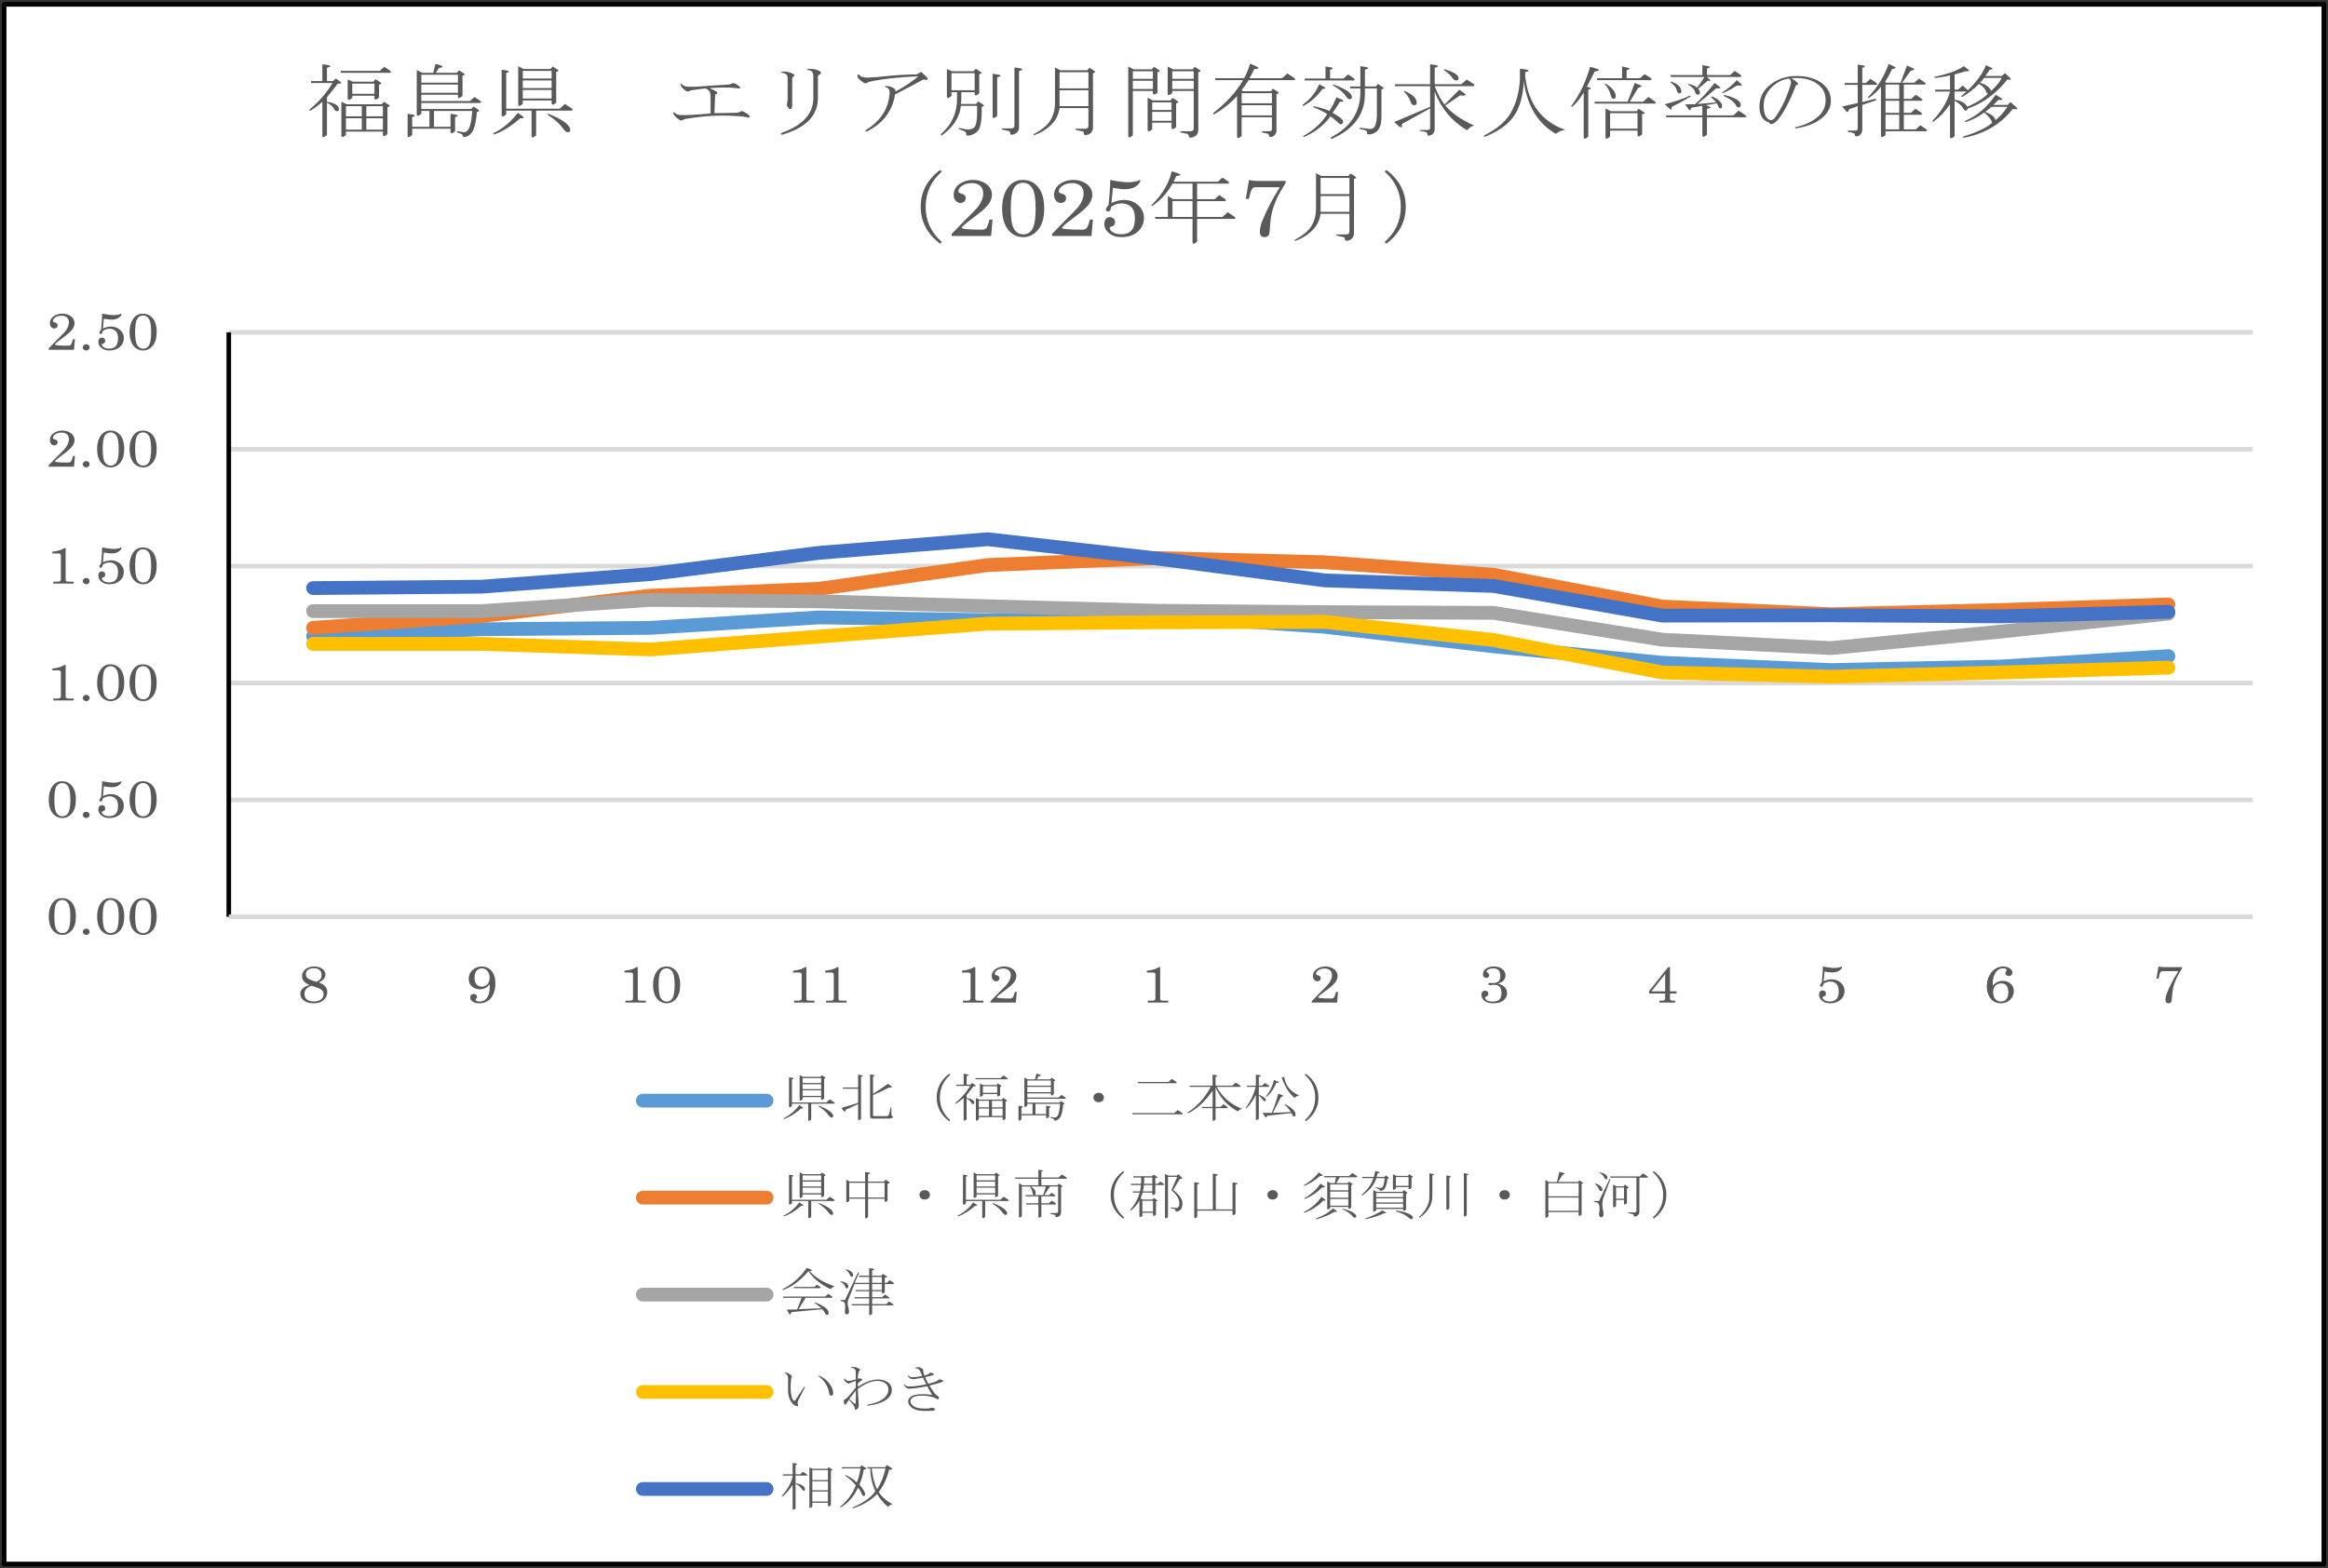 <?xml version="1.0" encoding="UTF-8"?> <svg xmlns="http://www.w3.org/2000/svg" xmlns:xlink="http://www.w3.org/1999/xlink" version="1.1" id="レイヤー_1" x="0px" y="0px" width="495px" height="333.5px" viewBox="0 0 495 333.5" xml:space="preserve"><rect x="0" y="0" width="495" height="333.5" fill="#333333" stroke="none"/> <g> <rect x="0.886" y="0.923" fill="#FFFFFF" width="493.229" height="331.653"></rect> <line fill="none" stroke="#D9D9D9" stroke-width="0.976" stroke-linejoin="round" stroke-miterlimit="10" x1="48.646" y1="170.09" x2="478.989" y2="170.09"></line> <line fill="none" stroke="#D9D9D9" stroke-width="0.976" stroke-linejoin="round" stroke-miterlimit="10" x1="48.646" y1="145.234" x2="478.989" y2="145.234"></line> <line fill="none" stroke="#D9D9D9" stroke-width="0.976" stroke-linejoin="round" stroke-miterlimit="10" x1="48.646" y1="120.378" x2="478.989" y2="120.378"></line> <line fill="none" stroke="#D9D9D9" stroke-width="0.976" stroke-linejoin="round" stroke-miterlimit="10" x1="48.646" y1="95.522" x2="478.989" y2="95.522"></line> <line fill="none" stroke="#D9D9D9" stroke-width="0.976" stroke-linejoin="round" stroke-miterlimit="10" x1="48.646" y1="70.667" x2="478.989" y2="70.667"></line> <line fill="none" stroke="#000000" stroke-width="0.976" stroke-linejoin="round" stroke-miterlimit="10" x1="48.646" y1="194.945" x2="48.646" y2="70.667"></line> <line fill="none" stroke="#D9D9D9" stroke-width="0.976" stroke-linejoin="round" stroke-miterlimit="10" x1="48.646" y1="194.945" x2="478.989" y2="194.945"></line> <polyline fill="none" stroke="#5B9BD5" stroke-width="2.929" stroke-linecap="round" stroke-linejoin="round" stroke-miterlimit="10" points=" 66.567,135.292 102.409,133.807 138.251,133.511 174.174,131.284 210.015,131.878 245.856,130.84 281.698,133.288 317.621,137.443 353.462,140.931 389.304,142.488 425.227,141.747 461.068,139.521 "></polyline> <polyline fill="none" stroke="#ED7D31" stroke-width="2.929" stroke-linecap="round" stroke-linejoin="round" stroke-miterlimit="10" points=" 66.567,133.511 102.409,130.989 138.251,126.685 174.174,125.201 210.015,120.155 245.856,118.672 281.698,119.562 317.621,122.233 353.462,128.985 389.304,130.618 425.227,129.727 461.068,128.54 "></polyline> <polyline fill="none" stroke="#A5A5A5" stroke-width="2.929" stroke-linecap="round" stroke-linejoin="round" stroke-miterlimit="10" points=" 66.567,129.95 102.409,129.95 138.251,127.575 174.174,127.872 210.015,128.91 245.856,129.875 281.698,130.172 317.621,130.321 353.462,136.034 389.304,137.814 425.227,134.328 461.068,130.469 "></polyline> <polyline fill="none" stroke="#FFC000" stroke-width="2.929" stroke-linecap="round" stroke-linejoin="round" stroke-miterlimit="10" points=" 66.567,136.924 102.409,136.924 138.251,138.111 210.015,132.62 245.856,132.324 281.698,132.249 317.621,136.107 353.462,143.008 389.304,143.898 425.227,143.008 461.068,141.969 "></polyline> <polyline fill="none" stroke="#4472C4" stroke-width="2.929" stroke-linecap="round" stroke-linejoin="round" stroke-miterlimit="10" points=" 66.567,125.053 102.409,124.756 138.251,122.085 174.174,117.559 210.015,114.666 245.856,118.746 281.698,123.42 317.621,124.608 353.462,130.914 389.304,130.84 425.227,131.063 461.068,130.097 "></polyline> <g> <path fill="#595959" d="M13.208,190.977c0.783,0,1.435,0.275,1.956,0.826c0.647,0.678,0.971,1.703,0.971,3.08 c0,1.279-0.281,2.252-0.844,2.922c-0.562,0.668-1.24,1.002-2.034,1.002c-0.768,0-1.408-0.281-1.922-0.844 c-0.643-0.705-0.963-1.725-0.963-3.059c0-1.268,0.304-2.275,0.909-3.027C11.768,191.277,12.409,190.977,13.208,190.977z M13.244,191.367c-0.529,0-0.943,0.229-1.24,0.688c-0.297,0.457-0.445,1.408-0.445,2.85c0,1.41,0.153,2.35,0.46,2.82 c0.308,0.473,0.72,0.707,1.238,0.707c0.521,0,0.923-0.217,1.204-0.652c0.333-0.518,0.5-1.463,0.5-2.838 c0-1.418-0.158-2.369-0.471-2.852C14.177,191.607,13.762,191.367,13.244,191.367z"></path> <path fill="#595959" d="M18.338,197.471c0.201,0,0.372,0.064,0.511,0.195c0.143,0.129,0.212,0.285,0.212,0.467 c0,0.188-0.069,0.348-0.212,0.479c-0.139,0.131-0.313,0.195-0.516,0.195c-0.201,0-0.374-0.064-0.517-0.195 c-0.142-0.131-0.213-0.287-0.213-0.475c0-0.184,0.071-0.342,0.213-0.471C17.959,197.535,18.134,197.471,18.338,197.471z"></path> <path fill="#595959" d="M23.492,190.977c0.782,0,1.434,0.275,1.956,0.826c0.647,0.678,0.97,1.703,0.97,3.08 c0,1.279-0.281,2.252-0.843,2.922c-0.563,0.668-1.24,1.002-2.035,1.002c-0.767,0-1.407-0.281-1.921-0.844 c-0.643-0.705-0.964-1.725-0.964-3.059c0-1.268,0.304-2.275,0.91-3.027C22.051,191.277,22.693,190.977,23.492,190.977z M23.528,191.367c-0.53,0-0.943,0.229-1.24,0.688c-0.298,0.457-0.446,1.408-0.446,2.85c0,1.41,0.154,2.35,0.461,2.82 c0.308,0.473,0.72,0.707,1.237,0.707c0.521,0,0.923-0.217,1.204-0.652c0.333-0.518,0.5-1.463,0.5-2.838 c0-1.418-0.157-2.369-0.471-2.852C24.461,191.607,24.046,191.367,23.528,191.367z"></path> <path fill="#595959" d="M30.387,190.977c0.782,0,1.436,0.275,1.957,0.826c0.645,0.678,0.969,1.703,0.969,3.08 c0,1.279-0.281,2.252-0.843,2.922c-0.563,0.668-1.24,1.002-2.035,1.002c-0.767,0-1.406-0.281-1.92-0.844 c-0.643-0.705-0.964-1.725-0.964-3.059c0-1.268,0.303-2.275,0.909-3.027C28.945,191.277,29.588,190.977,30.387,190.977z M30.423,191.367c-0.53,0-0.943,0.229-1.24,0.688c-0.298,0.457-0.446,1.408-0.446,2.85c0,1.41,0.154,2.35,0.461,2.82 c0.308,0.473,0.72,0.707,1.237,0.707c0.521,0,0.923-0.217,1.204-0.652c0.333-0.518,0.499-1.463,0.499-2.838 c0-1.418-0.155-2.369-0.468-2.852C31.356,191.607,30.94,191.367,30.423,191.367z"></path> </g> <g> <path fill="#595959" d="M13.208,166.122c0.783,0,1.435,0.275,1.956,0.826c0.647,0.678,0.971,1.704,0.971,3.08 c0,1.279-0.281,2.253-0.844,2.922c-0.562,0.668-1.24,1.002-2.034,1.002c-0.768,0-1.408-0.279-1.922-0.843 c-0.643-0.705-0.963-1.726-0.963-3.059c0-1.268,0.304-2.276,0.909-3.027C11.768,166.422,12.409,166.122,13.208,166.122z M13.244,166.513c-0.529,0-0.943,0.229-1.24,0.687c-0.297,0.458-0.445,1.408-0.445,2.85c0,1.409,0.153,2.351,0.46,2.819 c0.308,0.473,0.72,0.708,1.238,0.708c0.521,0,0.923-0.218,1.204-0.651c0.333-0.52,0.5-1.465,0.5-2.838 c0-1.42-0.158-2.371-0.471-2.853C14.177,166.753,13.762,166.513,13.244,166.513z"></path> <path fill="#595959" d="M18.338,172.615c0.201,0,0.372,0.064,0.511,0.195c0.143,0.131,0.212,0.286,0.212,0.467 c0,0.189-0.069,0.348-0.212,0.479c-0.139,0.131-0.313,0.195-0.516,0.195c-0.201,0-0.374-0.064-0.517-0.195 c-0.142-0.131-0.213-0.287-0.213-0.473c0-0.184,0.071-0.342,0.213-0.473C17.959,172.68,18.134,172.615,18.338,172.615z"></path> <path fill="#595959" d="M21.715,166.122c1.017,0.21,1.845,0.313,2.487,0.313c0.301,0,0.585-0.025,0.85-0.078 c0.265-0.052,0.463-0.112,0.596-0.182c0.068-0.032,0.112-0.048,0.133-0.048c0.04,0,0.06,0.026,0.06,0.082 c0,0.127-0.09,0.293-0.271,0.502c-0.18,0.208-0.426,0.375-0.737,0.498c-0.312,0.124-0.669,0.185-1.074,0.185 c-0.47,0-1.03-0.066-1.681-0.196l-0.195,2.077c0.305-0.139,0.596-0.242,0.872-0.311s0.539-0.103,0.788-0.103 c0.786,0,1.446,0.235,1.983,0.705c0.536,0.472,0.804,1.054,0.804,1.745c0,0.768-0.286,1.4-0.856,1.896 c-0.569,0.496-1.309,0.744-2.215,0.744c-0.693,0-1.26-0.178-1.694-0.535c-0.437-0.357-0.653-0.781-0.653-1.273 c0-0.297,0.068-0.526,0.208-0.688c0.138-0.161,0.315-0.241,0.532-0.241c0.213,0,0.387,0.064,0.521,0.193 c0.134,0.127,0.202,0.295,0.202,0.502c0,0.156-0.033,0.277-0.1,0.365c-0.066,0.086-0.188,0.158-0.365,0.217 c-0.176,0.062-0.265,0.132-0.265,0.211c0,0.116,0.062,0.244,0.183,0.383c0.12,0.141,0.301,0.254,0.544,0.344 c0.242,0.088,0.521,0.133,0.834,0.133c0.614,0,1.082-0.172,1.406-0.518c0.322-0.343,0.484-0.902,0.484-1.678 c0-0.707-0.17-1.223-0.513-1.549c-0.34-0.326-0.776-0.49-1.306-0.49c-0.241,0-0.481,0.041-0.723,0.121s-0.481,0.199-0.723,0.357 c-0.028,0.255-0.077,0.424-0.149,0.508c-0.072,0.086-0.166,0.129-0.278,0.129c-0.081,0-0.145-0.025-0.193-0.076 c-0.048-0.051-0.072-0.121-0.072-0.213c0-0.158,0.083-0.316,0.248-0.473c0.048-0.047,0.081-0.088,0.103-0.124l0.14-1.597 C21.683,167.328,21.712,166.715,21.715,166.122z"></path> <path fill="#595959" d="M30.387,166.122c0.782,0,1.436,0.275,1.957,0.826c0.645,0.678,0.969,1.704,0.969,3.08 c0,1.279-0.281,2.253-0.843,2.922c-0.563,0.668-1.24,1.002-2.035,1.002c-0.767,0-1.406-0.279-1.92-0.843 c-0.643-0.705-0.964-1.726-0.964-3.059c0-1.268,0.303-2.276,0.909-3.027C28.945,166.422,29.588,166.122,30.387,166.122z M30.423,166.513c-0.53,0-0.943,0.229-1.24,0.687c-0.298,0.458-0.446,1.408-0.446,2.85c0,1.409,0.154,2.351,0.461,2.819 c0.308,0.473,0.72,0.708,1.237,0.708c0.521,0,0.923-0.218,1.204-0.651c0.333-0.52,0.499-1.465,0.499-2.838 c0-1.42-0.155-2.371-0.468-2.853C31.356,166.753,30.94,166.513,30.423,166.513z"></path> </g> <g> <path fill="#595959" d="M13.955,141.405v6.782c0,0.103,0.04,0.18,0.12,0.234c0.116,0.076,0.26,0.113,0.428,0.113h1.167v0.408 h-4.335v-0.408h1.001c0.209,0,0.362-0.044,0.463-0.133c0.101-0.088,0.149-0.207,0.149-0.355v-5.125 c0-0.105-0.045-0.194-0.138-0.266c-0.092-0.072-0.21-0.109-0.354-0.109h-1.338v-0.375c0.629-0.072,1.138-0.168,1.526-0.291 c0.39-0.121,0.735-0.28,1.032-0.476H13.955z"></path> <path fill="#595959" d="M18.338,147.758c0.201,0,0.372,0.065,0.511,0.196c0.143,0.13,0.212,0.286,0.212,0.468 c0,0.188-0.069,0.348-0.212,0.478c-0.139,0.13-0.313,0.196-0.516,0.196c-0.201,0-0.374-0.065-0.517-0.196 c-0.142-0.13-0.213-0.288-0.213-0.474c0-0.184,0.071-0.342,0.213-0.472C17.959,147.824,18.134,147.758,18.338,147.758z"></path> <path fill="#595959" d="M23.492,141.265c0.782,0,1.434,0.275,1.956,0.826c0.647,0.678,0.97,1.704,0.97,3.081 c0,1.279-0.281,2.252-0.843,2.921c-0.563,0.668-1.24,1.003-2.035,1.003c-0.767,0-1.407-0.28-1.921-0.843 c-0.643-0.705-0.964-1.726-0.964-3.059c0-1.268,0.304-2.276,0.91-3.027C22.051,141.566,22.693,141.265,23.492,141.265z M23.528,141.656c-0.53,0-0.943,0.229-1.24,0.688c-0.298,0.458-0.446,1.408-0.446,2.85c0,1.41,0.154,2.35,0.461,2.82 c0.308,0.473,0.72,0.708,1.237,0.708c0.521,0,0.923-0.217,1.204-0.652c0.333-0.518,0.5-1.464,0.5-2.838 c0-1.419-0.157-2.371-0.471-2.852C24.461,141.896,24.046,141.656,23.528,141.656z"></path> <path fill="#595959" d="M30.387,141.265c0.782,0,1.436,0.275,1.957,0.826c0.645,0.678,0.969,1.704,0.969,3.081 c0,1.279-0.281,2.252-0.843,2.921c-0.563,0.668-1.24,1.003-2.035,1.003c-0.767,0-1.406-0.28-1.92-0.843 c-0.643-0.705-0.964-1.726-0.964-3.059c0-1.268,0.303-2.276,0.909-3.027C28.945,141.566,29.588,141.265,30.387,141.265z M30.423,141.656c-0.53,0-0.943,0.229-1.24,0.688c-0.298,0.458-0.446,1.408-0.446,2.85c0,1.41,0.154,2.35,0.461,2.82 c0.308,0.473,0.72,0.708,1.237,0.708c0.521,0,0.923-0.217,1.204-0.652c0.333-0.518,0.499-1.464,0.499-2.838 c0-1.419-0.155-2.371-0.468-2.852C31.356,141.896,30.94,141.656,30.423,141.656z"></path> </g> <g> <path fill="#595959" d="M13.955,116.55v6.782c0,0.103,0.04,0.18,0.12,0.234c0.116,0.076,0.26,0.113,0.428,0.113h1.167v0.408 h-4.335v-0.408h1.001c0.209,0,0.362-0.043,0.463-0.133c0.101-0.088,0.149-0.207,0.149-0.355v-5.125 c0-0.105-0.045-0.193-0.138-0.266c-0.092-0.072-0.21-0.108-0.354-0.108h-1.338v-0.376c0.629-0.072,1.138-0.168,1.526-0.291 c0.39-0.121,0.735-0.28,1.032-0.476H13.955z"></path> <path fill="#595959" d="M18.338,122.903c0.201,0,0.372,0.065,0.511,0.196c0.143,0.13,0.212,0.287,0.212,0.468 c0,0.188-0.069,0.348-0.212,0.478c-0.139,0.13-0.313,0.196-0.516,0.196c-0.201,0-0.374-0.065-0.517-0.196 c-0.142-0.13-0.213-0.288-0.213-0.473c0-0.184,0.071-0.342,0.213-0.473C17.959,122.969,18.134,122.903,18.338,122.903z"></path> <path fill="#595959" d="M21.715,116.411c1.017,0.209,1.845,0.313,2.487,0.313c0.301,0,0.585-0.025,0.85-0.078 c0.265-0.052,0.463-0.112,0.596-0.183c0.068-0.031,0.112-0.048,0.133-0.048c0.04,0,0.06,0.027,0.06,0.083 c0,0.127-0.09,0.293-0.271,0.502c-0.18,0.208-0.426,0.375-0.737,0.498c-0.312,0.123-0.669,0.183-1.074,0.183 c-0.47,0-1.03-0.065-1.681-0.196l-0.195,2.077c0.305-0.138,0.596-0.242,0.872-0.31c0.276-0.069,0.539-0.103,0.788-0.103 c0.786,0,1.446,0.236,1.983,0.705c0.536,0.473,0.804,1.054,0.804,1.746c0,0.768-0.286,1.401-0.856,1.897 c-0.569,0.496-1.309,0.744-2.215,0.744c-0.693,0-1.26-0.179-1.694-0.535c-0.437-0.357-0.653-0.781-0.653-1.274 c0-0.297,0.068-0.527,0.208-0.688c0.138-0.161,0.315-0.242,0.532-0.242c0.213,0,0.387,0.064,0.521,0.193 c0.134,0.128,0.202,0.296,0.202,0.502c0,0.156-0.033,0.278-0.1,0.365s-0.188,0.16-0.365,0.217 c-0.176,0.062-0.265,0.132-0.265,0.211c0,0.116,0.062,0.244,0.183,0.382c0.12,0.14,0.301,0.254,0.544,0.343 c0.242,0.088,0.521,0.133,0.834,0.133c0.614,0,1.082-0.171,1.406-0.517c0.322-0.343,0.484-0.904,0.484-1.679 c0-0.707-0.17-1.222-0.513-1.548c-0.34-0.326-0.776-0.49-1.306-0.49c-0.241,0-0.481,0.041-0.723,0.121 c-0.241,0.08-0.481,0.199-0.723,0.357c-0.028,0.254-0.077,0.424-0.149,0.508c-0.072,0.085-0.166,0.128-0.278,0.128 c-0.081,0-0.145-0.025-0.193-0.076c-0.048-0.051-0.072-0.121-0.072-0.212c0-0.158,0.083-0.316,0.248-0.472 c0.048-0.047,0.081-0.088,0.103-0.125l0.14-1.598C21.683,117.617,21.712,117.004,21.715,116.411z"></path> <path fill="#595959" d="M30.387,116.411c0.782,0,1.436,0.275,1.957,0.826c0.645,0.677,0.969,1.704,0.969,3.081 c0,1.279-0.281,2.252-0.843,2.921c-0.563,0.668-1.24,1.003-2.035,1.003c-0.767,0-1.406-0.28-1.92-0.843 c-0.643-0.705-0.964-1.726-0.964-3.059c0-1.268,0.303-2.276,0.909-3.027C28.945,116.711,29.588,116.411,30.387,116.411z M30.423,116.801c-0.53,0-0.943,0.229-1.24,0.687c-0.298,0.458-0.446,1.409-0.446,2.85c0,1.41,0.154,2.351,0.461,2.82 c0.308,0.472,0.72,0.708,1.237,0.708c0.521,0,0.923-0.217,1.204-0.652c0.333-0.519,0.499-1.464,0.499-2.838 c0-1.418-0.155-2.371-0.468-2.852C31.356,117.042,30.94,116.801,30.423,116.801z"></path> </g> <g> <path fill="#595959" d="M11.708,98.042c-0.183,0.215,0.725,0.321,2.726,0.321c0.3,0,0.514-0.07,0.643-0.212 c0.128-0.14,0.274-0.531,0.438-1.174h0.415l-0.195,2.256h-5.392V98.94l1.752-1.798c0.975-0.957,1.561-1.558,1.759-1.804 c0.28-0.352,0.484-0.692,0.612-1.02c0.129-0.329,0.192-0.625,0.192-0.894c0-0.446-0.136-0.796-0.409-1.051 c-0.272-0.256-0.651-0.383-1.137-0.383c-0.546,0-0.992,0.117-1.337,0.353c-0.346,0.236-0.518,0.485-0.518,0.75 c0,0.09,0.026,0.16,0.077,0.206c0.048,0.047,0.152,0.089,0.313,0.125c0.406,0.087,0.608,0.301,0.608,0.641 c0,0.186-0.068,0.338-0.205,0.46c-0.136,0.121-0.31,0.183-0.524,0.183c-0.243,0-0.458-0.103-0.644-0.308 c-0.185-0.204-0.276-0.471-0.276-0.801c0-0.369,0.105-0.707,0.315-1.008c0.212-0.303,0.53-0.551,0.955-0.745 c0.426-0.193,0.884-0.29,1.373-0.29c0.484,0,0.936,0.094,1.352,0.282c0.415,0.188,0.728,0.435,0.937,0.741 c0.209,0.306,0.313,0.641,0.313,1.003c0,0.25-0.054,0.503-0.158,0.761c-0.104,0.257-0.256,0.499-0.456,0.722 c-0.344,0.389-0.7,0.72-1.064,0.995l-1.587,1.207C12.187,97.57,11.893,97.83,11.708,98.042z"></path> <path fill="#595959" d="M18.338,98.049c0.201,0,0.372,0.065,0.511,0.195c0.143,0.13,0.212,0.287,0.212,0.468 c0,0.188-0.069,0.348-0.212,0.478c-0.139,0.13-0.313,0.196-0.516,0.196c-0.201,0-0.374-0.065-0.517-0.196 c-0.142-0.13-0.213-0.288-0.213-0.473c0-0.184,0.071-0.342,0.213-0.473C17.959,98.114,18.134,98.049,18.338,98.049z"></path> <path fill="#595959" d="M23.492,91.556c0.782,0,1.434,0.275,1.956,0.826c0.647,0.677,0.97,1.704,0.97,3.081 c0,1.279-0.281,2.252-0.843,2.921c-0.563,0.668-1.24,1.002-2.035,1.002c-0.767,0-1.407-0.28-1.921-0.843 c-0.643-0.705-0.964-1.726-0.964-3.059c0-1.268,0.304-2.276,0.91-3.027C22.051,91.856,22.693,91.556,23.492,91.556z M23.528,91.947c-0.53,0-0.943,0.228-1.24,0.687c-0.298,0.458-0.446,1.408-0.446,2.85c0,1.41,0.154,2.351,0.461,2.82 c0.308,0.472,0.72,0.707,1.237,0.707c0.521,0,0.923-0.217,1.204-0.651c0.333-0.519,0.5-1.464,0.5-2.838 c0-1.418-0.157-2.371-0.471-2.852C24.461,92.187,24.046,91.947,23.528,91.947z"></path> <path fill="#595959" d="M30.387,91.556c0.782,0,1.436,0.275,1.957,0.826c0.645,0.677,0.969,1.704,0.969,3.081 c0,1.279-0.281,2.252-0.843,2.921c-0.563,0.668-1.24,1.002-2.035,1.002c-0.767,0-1.406-0.28-1.92-0.843 c-0.643-0.705-0.964-1.726-0.964-3.059c0-1.268,0.303-2.276,0.909-3.027C28.945,91.856,29.588,91.556,30.387,91.556z M30.423,91.947c-0.53,0-0.943,0.228-1.24,0.687c-0.298,0.458-0.446,1.408-0.446,2.85c0,1.41,0.154,2.351,0.461,2.82 c0.308,0.472,0.72,0.707,1.237,0.707c0.521,0,0.923-0.217,1.204-0.651c0.333-0.519,0.499-1.464,0.499-2.838 c0-1.418-0.155-2.371-0.468-2.852C31.356,92.187,30.94,91.947,30.423,91.947z"></path> </g> <g> <path fill="#595959" d="M11.708,73.188c-0.183,0.215,0.725,0.321,2.726,0.321c0.3,0,0.514-0.07,0.643-0.212 c0.128-0.14,0.274-0.531,0.438-1.174h0.415l-0.195,2.256h-5.392v-0.293l1.752-1.798c0.975-0.957,1.561-1.558,1.759-1.805 c0.28-0.351,0.484-0.692,0.612-1.019c0.129-0.329,0.192-0.625,0.192-0.894c0-0.447-0.136-0.797-0.409-1.052 c-0.272-0.256-0.651-0.383-1.137-0.383c-0.546,0-0.992,0.117-1.337,0.353c-0.346,0.235-0.518,0.485-0.518,0.75 c0,0.091,0.026,0.159,0.077,0.207c0.048,0.047,0.152,0.089,0.313,0.125c0.406,0.087,0.608,0.301,0.608,0.64 c0,0.186-0.068,0.338-0.205,0.46c-0.136,0.121-0.31,0.183-0.524,0.183c-0.243,0-0.458-0.103-0.644-0.308 c-0.185-0.204-0.276-0.471-0.276-0.801c0-0.369,0.105-0.707,0.315-1.008c0.212-0.303,0.53-0.55,0.955-0.745 c0.426-0.193,0.884-0.29,1.373-0.29c0.484,0,0.936,0.094,1.352,0.282c0.415,0.188,0.728,0.435,0.937,0.742 c0.209,0.306,0.313,0.64,0.313,1.002c0,0.25-0.054,0.503-0.158,0.76c-0.104,0.258-0.256,0.499-0.456,0.723 c-0.344,0.389-0.7,0.72-1.064,0.995l-1.587,1.206C12.187,72.716,11.893,72.975,11.708,73.188z"></path> <path fill="#595959" d="M18.338,73.194c0.201,0,0.372,0.065,0.511,0.196c0.143,0.13,0.212,0.286,0.212,0.467 c0,0.188-0.069,0.348-0.212,0.478c-0.139,0.13-0.313,0.196-0.516,0.196c-0.201,0-0.374-0.065-0.517-0.196 c-0.142-0.13-0.213-0.288-0.213-0.474c0-0.184,0.071-0.341,0.213-0.472C17.959,73.259,18.134,73.194,18.338,73.194z"></path> <path fill="#595959" d="M21.715,66.701c1.017,0.21,1.845,0.313,2.487,0.313c0.301,0,0.585-0.025,0.85-0.078 c0.265-0.052,0.463-0.113,0.596-0.183c0.068-0.031,0.112-0.048,0.133-0.048c0.04,0,0.06,0.026,0.06,0.082 c0,0.127-0.09,0.294-0.271,0.502c-0.18,0.208-0.426,0.375-0.737,0.498s-0.669,0.184-1.074,0.184c-0.47,0-1.03-0.065-1.681-0.195 l-0.195,2.077c0.305-0.138,0.596-0.242,0.872-0.311c0.276-0.068,0.539-0.103,0.788-0.103c0.786,0,1.446,0.236,1.983,0.706 c0.536,0.472,0.804,1.053,0.804,1.745c0,0.769-0.286,1.401-0.856,1.897c-0.569,0.496-1.309,0.744-2.215,0.744 c-0.693,0-1.26-0.179-1.694-0.535c-0.437-0.357-0.653-0.781-0.653-1.274c0-0.297,0.068-0.526,0.208-0.688 c0.138-0.161,0.315-0.242,0.532-0.242c0.213,0,0.387,0.064,0.521,0.193c0.134,0.128,0.202,0.296,0.202,0.502 c0,0.156-0.033,0.278-0.1,0.365c-0.066,0.086-0.188,0.159-0.365,0.217c-0.176,0.062-0.265,0.131-0.265,0.211 c0,0.116,0.062,0.244,0.183,0.383c0.12,0.14,0.301,0.253,0.544,0.343c0.242,0.088,0.521,0.133,0.834,0.133 c0.614,0,1.082-0.171,1.406-0.517c0.322-0.343,0.484-0.903,0.484-1.678c0-0.706-0.17-1.222-0.513-1.548 c-0.34-0.326-0.776-0.491-1.306-0.491c-0.241,0-0.481,0.041-0.723,0.121c-0.241,0.08-0.481,0.199-0.723,0.357 c-0.028,0.255-0.077,0.424-0.149,0.509c-0.072,0.085-0.166,0.128-0.278,0.128c-0.081,0-0.145-0.025-0.193-0.076 c-0.048-0.05-0.072-0.121-0.072-0.213c0-0.158,0.083-0.316,0.248-0.472c0.048-0.047,0.081-0.088,0.103-0.125l0.14-1.597 C21.683,67.907,21.712,67.294,21.715,66.701z"></path> <path fill="#595959" d="M30.387,66.701c0.782,0,1.436,0.275,1.957,0.826c0.645,0.677,0.969,1.704,0.969,3.081 c0,1.279-0.281,2.252-0.843,2.921c-0.563,0.667-1.24,1.002-2.035,1.002c-0.767,0-1.406-0.28-1.92-0.843 c-0.643-0.705-0.964-1.726-0.964-3.059c0-1.268,0.303-2.277,0.909-3.028C28.945,67.001,29.588,66.701,30.387,66.701z M30.423,67.092c-0.53,0-0.943,0.229-1.24,0.687c-0.298,0.458-0.446,1.408-0.446,2.85c0,1.409,0.154,2.35,0.461,2.82 c0.308,0.472,0.72,0.708,1.237,0.708c0.521,0,0.923-0.218,1.204-0.652c0.333-0.518,0.499-1.463,0.499-2.838 c0-1.418-0.155-2.37-0.468-2.853C31.356,67.332,30.94,67.092,30.423,67.092z"></path> </g> <g> <path fill="#595959" d="M67.771,208.934c0.643,0.209,1.105,0.482,1.391,0.822c0.284,0.338,0.427,0.746,0.427,1.225 c0,0.584-0.206,1.092-0.62,1.525c-0.533,0.563-1.294,0.844-2.281,0.844c-0.872,0-1.56-0.189-2.065-0.568s-0.759-0.85-0.759-1.414 c0-0.424,0.146-0.795,0.437-1.111c0.29-0.318,0.793-0.586,1.508-0.807c-1.055-0.41-1.583-1.041-1.583-1.898 c0-0.553,0.238-1.031,0.713-1.432c0.477-0.4,1.078-0.6,1.809-0.6c0.504,0,0.939,0.076,1.311,0.232 c0.37,0.156,0.654,0.369,0.85,0.637c0.193,0.268,0.291,0.551,0.291,0.844C69.196,207.912,68.721,208.48,67.771,208.934z M66.259,209.602c-0.57,0.217-0.966,0.461-1.186,0.732c-0.223,0.271-0.332,0.605-0.332,1c0,0.514,0.167,0.912,0.503,1.199 c0.335,0.283,0.817,0.426,1.448,0.426c0.666,0,1.184-0.143,1.553-0.426c0.369-0.287,0.555-0.662,0.555-1.129 c0-0.424-0.16-0.744-0.479-0.963C68.002,210.225,67.314,209.945,66.259,209.602z M67.307,208.793 c0.421-0.219,0.705-0.434,0.85-0.646c0.144-0.211,0.216-0.488,0.216-0.834c0-0.451-0.143-0.803-0.428-1.049 s-0.698-0.371-1.24-0.371c-0.525,0-0.936,0.117-1.229,0.346c-0.293,0.232-0.439,0.531-0.439,0.9c0,0.367,0.128,0.66,0.382,0.877 C65.673,208.232,66.302,208.492,67.307,208.793z"></path> <path fill="#595959" d="M104.128,209.295c-0.261,0.355-0.565,0.623-0.915,0.803c-0.349,0.178-0.741,0.27-1.175,0.27 c-0.602,0-1.147-0.191-1.64-0.572c-0.493-0.379-0.737-0.939-0.737-1.68c0-0.719,0.271-1.332,0.816-1.838 c0.543-0.506,1.191-0.758,1.946-0.758c0.832,0,1.524,0.311,2.078,0.936c0.554,0.623,0.831,1.496,0.831,2.623 c0,0.936-0.154,1.723-0.461,2.367c-0.308,0.643-0.714,1.121-1.22,1.434c-0.506,0.314-1.076,0.471-1.71,0.471 c-0.613,0-1.095-0.121-1.441-0.367c-0.348-0.244-0.521-0.537-0.521-0.877c0-0.225,0.071-0.404,0.214-0.543 c0.144-0.139,0.324-0.207,0.541-0.207c0.198,0,0.365,0.059,0.503,0.18c0.137,0.119,0.205,0.264,0.205,0.428 c0,0.121-0.063,0.254-0.191,0.398c-0.078,0.09-0.115,0.168-0.115,0.232c0,0.104,0.065,0.189,0.198,0.266 c0.132,0.072,0.345,0.109,0.638,0.109c0.418,0,0.786-0.104,1.102-0.313c0.318-0.207,0.575-0.551,0.771-1.027 c0.198-0.477,0.296-1.092,0.296-1.85L104.128,209.295z M102.442,205.912c-0.449,0-0.818,0.168-1.107,0.506 c-0.289,0.34-0.434,0.85-0.434,1.529c0,0.623,0.145,1.088,0.434,1.395s0.666,0.459,1.132,0.459c0.462,0,0.85-0.164,1.165-0.494 c0.314-0.33,0.473-0.791,0.473-1.387c0-0.615-0.163-1.104-0.491-1.465C103.285,206.092,102.896,205.912,102.442,205.912z"></path> <path fill="#595959" d="M135.609,205.66v6.781c0,0.102,0.04,0.18,0.12,0.234c0.117,0.076,0.259,0.113,0.427,0.113h1.17v0.408 h-4.335v-0.408h0.998c0.209,0,0.363-0.043,0.464-0.133c0.101-0.088,0.151-0.205,0.151-0.355v-5.123 c0-0.107-0.047-0.195-0.139-0.268c-0.093-0.072-0.212-0.107-0.356-0.107h-1.335v-0.375c0.626-0.074,1.135-0.17,1.525-0.293 c0.391-0.121,0.732-0.279,1.03-0.475H135.609z"></path> <path fill="#595959" d="M141.695,205.52c0.784,0,1.437,0.275,1.958,0.826c0.646,0.678,0.97,1.703,0.97,3.08 c0,1.279-0.28,2.252-0.843,2.922c-0.562,0.668-1.241,1.002-2.036,1.002c-0.766,0-1.406-0.281-1.92-0.844 c-0.643-0.705-0.964-1.725-0.964-3.057c0-1.27,0.304-2.277,0.909-3.029C140.256,205.82,140.898,205.52,141.695,205.52z M141.733,205.912c-0.53,0-0.944,0.227-1.242,0.686c-0.297,0.457-0.443,1.408-0.443,2.852c0,1.408,0.152,2.35,0.46,2.818 c0.308,0.473,0.72,0.709,1.236,0.709c0.521,0,0.923-0.219,1.204-0.652c0.334-0.52,0.5-1.465,0.5-2.84 c0-1.418-0.156-2.369-0.47-2.852C142.666,206.15,142.25,205.912,141.733,205.912z"></path> <path fill="#595959" d="M171.459,205.66v6.781c0,0.102,0.04,0.18,0.12,0.234c0.116,0.076,0.259,0.113,0.427,0.113h1.17v0.408 h-4.335v-0.408h0.998c0.208,0,0.363-0.043,0.464-0.133c0.101-0.088,0.151-0.205,0.151-0.355v-5.123 c0-0.107-0.047-0.195-0.14-0.268c-0.092-0.072-0.211-0.107-0.355-0.107h-1.335v-0.375c0.626-0.074,1.134-0.17,1.525-0.293 c0.391-0.121,0.732-0.279,1.029-0.475H171.459z"></path> <path fill="#595959" d="M178.292,205.66v6.781c0,0.102,0.04,0.18,0.12,0.234c0.116,0.076,0.26,0.113,0.429,0.113h1.166v0.408 h-4.335v-0.408h1.001c0.209,0,0.362-0.043,0.463-0.133c0.101-0.088,0.15-0.205,0.15-0.355v-5.123c0-0.107-0.046-0.195-0.139-0.268 c-0.092-0.072-0.21-0.107-0.354-0.107h-1.338v-0.375c0.629-0.074,1.138-0.17,1.526-0.293c0.39-0.121,0.735-0.279,1.032-0.475 H178.292z"></path> <path fill="#595959" d="M207.382,205.66v6.781c0,0.102,0.04,0.18,0.12,0.234c0.116,0.076,0.26,0.113,0.429,0.113h1.166v0.408 h-4.335v-0.408h1.001c0.209,0,0.363-0.043,0.463-0.133c0.101-0.088,0.15-0.205,0.15-0.355v-5.123c0-0.107-0.046-0.195-0.138-0.268 c-0.093-0.072-0.21-0.107-0.354-0.107h-1.339v-0.375c0.629-0.074,1.138-0.17,1.527-0.293c0.389-0.121,0.734-0.279,1.031-0.475 H207.382z"></path> <path fill="#595959" d="M211.969,212.008c-0.185,0.215,0.725,0.32,2.726,0.32c0.299,0,0.514-0.07,0.642-0.213 c0.127-0.141,0.274-0.531,0.438-1.174h0.416l-0.195,2.256h-5.392v-0.293l1.751-1.799c0.977-0.955,1.563-1.557,1.759-1.803 c0.28-0.352,0.486-0.693,0.615-1.021c0.128-0.326,0.192-0.623,0.192-0.893c0-0.445-0.137-0.797-0.409-1.053 c-0.273-0.254-0.653-0.381-1.139-0.381c-0.546,0-0.991,0.117-1.337,0.352c-0.345,0.236-0.518,0.486-0.518,0.75 c0,0.092,0.025,0.16,0.079,0.207c0.048,0.047,0.152,0.09,0.313,0.125c0.404,0.088,0.607,0.301,0.607,0.641 c0,0.186-0.068,0.338-0.204,0.461c-0.137,0.119-0.312,0.182-0.523,0.182c-0.246,0-0.46-0.104-0.645-0.309 c-0.185-0.203-0.277-0.471-0.277-0.801c0-0.369,0.105-0.707,0.315-1.008c0.212-0.303,0.529-0.551,0.954-0.744 c0.426-0.195,0.884-0.291,1.373-0.291c0.487,0,0.937,0.094,1.353,0.283c0.415,0.188,0.727,0.434,0.936,0.742 c0.209,0.305,0.313,0.639,0.313,1.002c0,0.248-0.051,0.502-0.154,0.76c-0.104,0.258-0.258,0.5-0.458,0.723 c-0.346,0.389-0.698,0.719-1.065,0.994l-1.587,1.207C212.444,211.535,212.153,211.795,211.969,212.008z"></path> <path fill="#595959" d="M246.684,205.66v6.781c0,0.102,0.04,0.18,0.12,0.234c0.116,0.076,0.26,0.113,0.428,0.113h1.167v0.408 h-4.335v-0.408h1.001c0.209,0,0.362-0.043,0.463-0.133c0.101-0.088,0.149-0.205,0.149-0.355v-5.123 c0-0.107-0.045-0.195-0.138-0.268c-0.092-0.072-0.21-0.107-0.354-0.107h-1.338v-0.375c0.629-0.074,1.138-0.17,1.526-0.293 c0.39-0.121,0.735-0.279,1.032-0.475H246.684z"></path> <path fill="#595959" d="M280.271,212.008c-0.184,0.215,0.726,0.32,2.727,0.32c0.3,0,0.514-0.07,0.643-0.213 c0.127-0.141,0.272-0.531,0.438-1.174h0.416l-0.195,2.256h-5.392v-0.293l1.751-1.799c0.976-0.955,1.562-1.557,1.758-1.803 c0.281-0.352,0.486-0.693,0.614-1.021c0.129-0.326,0.193-0.623,0.193-0.893c0-0.445-0.137-0.797-0.41-1.053 c-0.272-0.254-0.652-0.381-1.137-0.381c-0.546,0-0.993,0.117-1.338,0.352c-0.346,0.236-0.517,0.486-0.517,0.75 c0,0.092,0.025,0.16,0.077,0.207c0.049,0.047,0.152,0.09,0.313,0.125c0.405,0.088,0.607,0.301,0.607,0.641 c0,0.186-0.067,0.338-0.204,0.461c-0.136,0.119-0.312,0.182-0.523,0.182c-0.245,0-0.461-0.104-0.646-0.309 c-0.185-0.203-0.275-0.471-0.275-0.801c0-0.369,0.104-0.707,0.315-1.008c0.212-0.303,0.528-0.551,0.954-0.744 c0.426-0.195,0.883-0.291,1.373-0.291c0.485,0,0.935,0.094,1.353,0.283c0.415,0.188,0.727,0.434,0.936,0.742 c0.208,0.305,0.313,0.639,0.313,1.002c0,0.248-0.052,0.502-0.156,0.76s-0.257,0.5-0.458,0.723 c-0.344,0.389-0.698,0.719-1.063,0.994l-1.587,1.207C280.749,211.535,280.456,211.795,280.271,212.008z"></path> <path fill="#595959" d="M318.497,209.182c0.574,0.127,1.021,0.338,1.344,0.629c0.409,0.375,0.612,0.836,0.612,1.387 c0,0.623-0.245,1.123-0.733,1.5c-0.559,0.436-1.285,0.652-2.181,0.652c-0.538,0-0.999-0.08-1.388-0.238 c-0.387-0.16-0.677-0.375-0.869-0.648c-0.192-0.27-0.289-0.576-0.289-0.918c0-0.275,0.073-0.492,0.224-0.65 c0.147-0.16,0.334-0.24,0.559-0.24c0.205,0,0.37,0.061,0.494,0.182s0.186,0.287,0.186,0.496c0,0.137-0.032,0.248-0.096,0.342 c-0.064,0.092-0.177,0.178-0.337,0.258c-0.173,0.084-0.259,0.162-0.259,0.24c0,0.107,0.062,0.23,0.184,0.365 c0.123,0.137,0.304,0.244,0.542,0.326c0.239,0.082,0.54,0.123,0.905,0.123c0.63,0,1.098-0.141,1.401-0.422 c0.302-0.281,0.453-0.732,0.453-1.35c0-0.648-0.128-1.109-0.388-1.385c-0.259-0.273-0.644-0.41-1.153-0.41 c-0.137,0-0.307,0.016-0.512,0.043c-0.164,0.021-0.283,0.035-0.355,0.035c-0.12,0-0.213-0.023-0.279-0.068s-0.1-0.102-0.1-0.17 c0-0.078,0.031-0.137,0.094-0.18c0.062-0.039,0.163-0.061,0.304-0.061l0.332,0.01l0.289,0.012c0.509,0,0.893-0.117,1.149-0.354 c0.257-0.234,0.385-0.598,0.385-1.09c0-0.605-0.123-1.033-0.367-1.287c-0.245-0.256-0.61-0.385-1.095-0.385 c-0.447,0-0.802,0.074-1.066,0.219c-0.265,0.143-0.397,0.277-0.397,0.4c0,0.078,0.076,0.186,0.229,0.318 c0.217,0.182,0.325,0.369,0.325,0.564c0,0.148-0.06,0.273-0.181,0.375c-0.12,0.1-0.275,0.152-0.464,0.152 c-0.201,0-0.364-0.07-0.49-0.209c-0.127-0.137-0.189-0.328-0.189-0.574c0-0.385,0.152-0.725,0.457-1.021 c0.434-0.42,1.055-0.631,1.86-0.631c0.754,0,1.356,0.184,1.807,0.549c0.449,0.365,0.674,0.818,0.674,1.357 c0,0.389-0.12,0.725-0.364,1.006C319.51,208.715,319.091,208.963,318.497,209.182z"></path> <path fill="#595959" d="M354.693,205.66h0.391v5.141h1.386v0.463h-1.386v1.156c0,0.104,0.044,0.184,0.134,0.244 c0.127,0.084,0.275,0.125,0.444,0.125h0.513v0.408h-3.342v-0.408h0.62c0.208,0,0.362-0.039,0.46-0.119 c0.1-0.078,0.148-0.195,0.148-0.346v-1.061h-3.409v-0.521L354.693,205.66z M354.062,207.125l-2.908,3.676h2.908V207.125z"></path> <path fill="#595959" d="M387.586,205.52c1.016,0.211,1.845,0.314,2.487,0.314c0.301,0,0.584-0.025,0.85-0.078 c0.265-0.053,0.463-0.113,0.596-0.184c0.067-0.031,0.112-0.049,0.132-0.049c0.04,0,0.061,0.027,0.061,0.082 c0,0.127-0.09,0.295-0.271,0.504c-0.18,0.207-0.426,0.373-0.737,0.498c-0.311,0.123-0.669,0.182-1.074,0.182 c-0.47,0-1.03-0.064-1.681-0.195l-0.195,2.078c0.305-0.139,0.595-0.242,0.872-0.311c0.277-0.07,0.539-0.104,0.788-0.104 c0.787,0,1.447,0.236,1.982,0.705c0.536,0.473,0.805,1.055,0.805,1.746c0,0.768-0.286,1.4-0.856,1.896s-1.309,0.744-2.216,0.744 c-0.694,0-1.259-0.178-1.693-0.535c-0.437-0.357-0.653-0.781-0.653-1.273c0-0.297,0.068-0.527,0.207-0.689 c0.139-0.16,0.316-0.24,0.533-0.24c0.213,0,0.387,0.064,0.521,0.193c0.135,0.127,0.202,0.295,0.202,0.502 c0,0.156-0.034,0.277-0.1,0.365c-0.066,0.086-0.188,0.158-0.365,0.217c-0.177,0.061-0.265,0.131-0.265,0.211 c0,0.117,0.062,0.244,0.182,0.383c0.12,0.141,0.302,0.254,0.545,0.344c0.242,0.088,0.521,0.133,0.833,0.133 c0.614,0,1.083-0.172,1.406-0.518c0.322-0.342,0.484-0.902,0.484-1.678c0-0.707-0.171-1.223-0.512-1.549 c-0.342-0.326-0.776-0.49-1.307-0.49c-0.24,0-0.481,0.041-0.723,0.121c-0.24,0.078-0.481,0.199-0.722,0.357 c-0.028,0.254-0.078,0.424-0.15,0.508c-0.072,0.086-0.166,0.127-0.278,0.127c-0.08,0-0.145-0.023-0.192-0.074 s-0.072-0.121-0.072-0.213c0-0.158,0.083-0.316,0.247-0.473c0.049-0.047,0.082-0.088,0.104-0.125l0.139-1.596 C387.553,206.727,387.582,206.113,387.586,205.52z"></path> <path fill="#595959" d="M423.716,209.633c0.313-0.377,0.643-0.646,0.988-0.809c0.345-0.164,0.724-0.246,1.138-0.246 c0.665,0,1.225,0.205,1.677,0.611c0.451,0.408,0.677,0.924,0.677,1.547c0,0.748-0.268,1.373-0.801,1.869 c-0.534,0.496-1.193,0.744-1.98,0.744c-0.554,0-1.048-0.133-1.481-0.4c-0.434-0.266-0.788-0.682-1.063-1.246 c-0.275-0.566-0.413-1.223-0.413-1.979c0-0.814,0.169-1.553,0.506-2.217c0.337-0.662,0.769-1.16,1.292-1.492 c0.523-0.33,1.071-0.496,1.641-0.496c0.586,0,1.084,0.145,1.493,0.436c0.342,0.234,0.512,0.518,0.512,0.848 c0,0.221-0.075,0.4-0.226,0.543c-0.15,0.141-0.334,0.211-0.551,0.211c-0.201,0-0.372-0.059-0.516-0.18 c-0.142-0.117-0.212-0.262-0.212-0.424c0-0.107,0.048-0.23,0.145-0.369c0.087-0.127,0.131-0.227,0.131-0.299 c0-0.102-0.054-0.184-0.162-0.25c-0.145-0.084-0.344-0.123-0.596-0.123c-0.391,0-0.745,0.107-1.065,0.33 c-0.321,0.221-0.594,0.6-0.816,1.139c-0.223,0.537-0.333,1.143-0.333,1.813C423.699,209.289,423.704,209.438,423.716,209.633z M425.511,209.111c-0.502,0-0.913,0.164-1.231,0.492c-0.319,0.328-0.479,0.789-0.479,1.383c0,0.645,0.153,1.139,0.463,1.477 c0.309,0.342,0.702,0.514,1.18,0.514c0.474,0,0.856-0.162,1.146-0.486c0.289-0.322,0.434-0.803,0.434-1.445 c0-0.682-0.134-1.172-0.401-1.479C426.354,209.264,425.984,209.111,425.511,209.111z"></path> <path fill="#595959" d="M458.956,205.523c0.392,0.092,0.818,0.137,1.275,0.137h3.744v0.252c-0.55,0.871-0.961,1.609-1.233,2.213 c-0.273,0.604-0.48,1.18-0.621,1.73s-0.232,1.193-0.275,1.924c-0.042,0.605-0.079,0.979-0.115,1.123 c-0.036,0.143-0.109,0.254-0.22,0.33c-0.11,0.078-0.254,0.117-0.431,0.117c-0.2,0-0.357-0.063-0.47-0.184 c-0.112-0.125-0.168-0.316-0.168-0.582c0-0.234,0.045-0.529,0.138-0.883c0.092-0.354,0.304-0.881,0.633-1.586 c0.438-0.939,0.815-1.682,1.139-2.223l0.829-1.379h-3.262c-0.241,0-0.422,0.076-0.539,0.229c-0.119,0.152-0.261,0.607-0.424,1.363 h-0.434L458.956,205.523z"></path> </g> <g> <path fill="#595959" d="M68.544,28.789V21.63c-0.896,0.81-1.746,1.442-2.544,1.891c-0.25,0.045-0.298-0.045-0.148-0.271 c1.895-1.53,3.517-3.398,4.862-5.604H66.15V17.24h2.394v-3.578l1.348,0.202c0.548,0.181,0.424,0.361-0.374,0.541v2.835h1.271 l0.6-0.54l0.971,0.675c0.399,0.315,0.226,0.451-0.522,0.406l-2.319,2.903v0.946c1.694,0.271,2.542,0.81,2.542,1.62 c0,0.271-0.148,0.406-0.448,0.406c-0.199,0-0.373-0.135-0.522-0.406c-0.25-0.54-0.773-1.013-1.571-1.417v6.888 C68.867,29.261,68.544,29.284,68.544,28.789z M72.435,15.08h8.307l0.971-0.878l1.197,0.811c0.3,0.226,0.3,0.382,0,0.472H72.435 V15.08z M81.412,27.979h-7.854v0.743c-0.649,0.54-0.973,0.563-0.973,0.067V21.63l1.122,0.541h7.481l0.448-0.541l1.05,0.675 c0.298,0.226,0.197,0.384-0.3,0.474v5.74c-0.65,0.54-0.975,0.563-0.975,0.067V27.979z M73.558,24.737h3.367v-2.162h-3.367V24.737z M76.925,27.573v-2.431h-3.367v2.431H76.925z M74.904,20.348v0.472c-0.65,0.541-0.974,0.564-0.974,0.068v-3.984l1.124,0.472h4.339 l0.448-0.54l1.049,0.675c0.298,0.226,0.198,0.383-0.3,0.474v2.768c-0.65,0.541-0.974,0.563-0.974,0.067v-0.472H74.904z M79.617,19.942v-2.16h-4.713v2.16H79.617z M77.896,24.737h3.516v-2.162h-3.516V24.737z M81.412,25.142h-3.516v2.431h3.516V25.142 z"></path> <path fill="#595959" d="M99.164,29.058c-0.499,0.135-0.747,0.068-0.747-0.202c-0.05-0.181-0.176-0.316-0.374-0.406l-0.749-0.271 c-0.199-0.18-0.175-0.27,0.075-0.27l1.122,0.203c0.399,0,0.673-0.092,0.823-0.271c0.549-0.406,0.923-1.824,1.122-4.254h-8.154 v3.376h3.516v-2.769l1.271,0.203c0.398,0.226,0.3,0.383-0.299,0.472v3.04c-0.648,0.54-0.973,0.562-0.973,0.068V27.37h-8.156v1.351 c-0.647,0.54-0.971,0.563-0.971,0.067v-4.592l1.271,0.203c0.399,0.226,0.3,0.383-0.3,0.472v2.094h3.666v-3.376h-1.721v0.607 c-0.647,0.541-0.971,0.564-0.971,0.067v-9.386l1.121,0.607h2.395l0.45-1.89l1.046,0.27c0.698,0.271,0.6,0.473-0.3,0.608 l-0.673,1.012h4.489l0.449-0.54l1.048,0.675c0.298,0.226,0.199,0.383-0.3,0.474v4.322c-0.649,0.54-0.973,0.563-0.973,0.068v-0.338 h-7.782v1.351h10.327l0.971-0.878l1.198,0.81c0.299,0.226,0.299,0.384,0,0.474H89.587v1.282h10.625l0.448-0.54l1.049,0.675 c0.299,0.226,0.198,0.383-0.3,0.474c-0.149,1.756-0.399,3.017-0.749,3.781C100.362,28.292,99.863,28.789,99.164,29.058z M89.587,15.891v1.688h7.782v-1.688H89.587z M97.369,17.984h-7.782v1.755h7.782V17.984z"></path> <path fill="#595959" d="M105.095,28.586c-0.251,0-0.3-0.09-0.15-0.271c1.945-0.945,3.666-2.385,5.162-4.322l1.049,0.744 c0.398,0.315,0.224,0.45-0.524,0.404C108.735,26.809,106.89,27.955,105.095,28.586z M107.638,23.115h11.373l1.122-1.012 l1.421,0.946c0.3,0.226,0.3,0.382,0,0.472h-7.557v5.267c-0.647,0.54-0.972,0.562-0.972,0.068v-5.335h-5.388v0.81 c-0.648,0.54-0.973,0.564-0.973,0.068v-9.59l1.272,0.203c0.398,0.226,0.299,0.382-0.3,0.472V23.115z M118.263,15.283v6.55 c-0.649,0.54-0.973,0.564-0.973,0.068v-0.54h-6.135v0.743c-0.65,0.54-0.974,0.563-0.974,0.067v-8.104l1.124,0.607h5.76l0.448-0.54 l1.049,0.675C118.86,15.036,118.761,15.192,118.263,15.283z M111.155,16.701h6.135V15.08h-6.135V16.701z M111.155,18.727h6.135 v-1.621h-6.135V18.727z M111.155,20.955h6.135v-1.824h-6.135V20.955z M121.254,27.641c0,0.314-0.174,0.473-0.522,0.473 c-0.35,0-0.799-0.406-1.348-1.216c-0.698-0.855-1.646-1.665-2.842-2.431c-0.201-0.18-0.177-0.271,0.075-0.271 C119.708,25.457,121.254,26.605,121.254,27.641z"></path> <path fill="#595959" d="M150.865,18.727c0.398,0.18,0.771,0.36,1.122,0.54c0.348,0.18,0.523,0.338,0.523,0.473 c0,0.181-0.148,0.293-0.448,0.338c-0.051,1.35-0.102,2.679-0.15,3.984c2.544-0.043,4.089-0.068,4.639-0.068 c0.448-0.043,0.823-0.178,1.123-0.404c0.348,0.091,0.723,0.271,1.121,0.54c0.398,0.271,0.6,0.497,0.6,0.675 c0,0.181-0.177,0.226-0.524,0.135c-0.849-0.179-1.671-0.269-2.469-0.269c-3.243-0.226-6.635-0.045-10.175,0.54 c-0.45,0.046-0.75,0.112-0.898,0.203c-0.101,0.135-0.274,0.202-0.522,0.202c-0.15,0-0.426-0.157-0.824-0.473 c-0.399-0.313-0.674-0.652-0.823-1.013c0-0.313,0.101-0.359,0.3-0.135c0.348,0.316,0.796,0.474,1.348,0.474 c1.195,0.045,3.291-0.067,6.282-0.338c0-1.214,0-2.431,0-3.646c0-0.36-0.049-0.676-0.148-0.946 c-0.149-0.271-0.448-0.517-0.897-0.742c-1.996,0.226-3.094,0.383-3.291,0.472c-0.252,0.135-0.45,0.203-0.6,0.203 c-0.101,0-0.351-0.157-0.749-0.473c-0.448-0.36-0.672-0.697-0.672-1.012c0.048-0.226,0.123-0.271,0.224-0.135 c0.299,0.404,0.773,0.607,1.422,0.607h1.496c2.194-0.18,4.563-0.338,7.107-0.472c0.398-0.135,0.722-0.248,0.974-0.338 c0.398,0.136,0.747,0.315,1.046,0.54c0.249,0.181,0.375,0.338,0.375,0.473c0,0.136-0.149,0.18-0.449,0.136 C155.578,18.569,153.559,18.547,150.865,18.727z"></path> <path fill="#595959" d="M166.279,28.654c-0.3-0.091-0.326-0.226-0.074-0.406c4.538-1.621,6.781-4.12,6.732-7.496 c0-1.756,0-3.331,0-4.727c-0.05-0.36-0.15-0.631-0.3-0.811c-0.148-0.18-0.474-0.292-0.972-0.338 c-0.102-0.09-0.075-0.157,0.075-0.203c0.797-0.089,1.52,0,2.17,0.271c0.448,0.181,0.672,0.338,0.672,0.473 c0,0.226-0.224,0.451-0.672,0.675c0,1.531,0,3.084,0,4.659C173.96,24.535,171.415,27.168,166.279,28.654z M167.176,15.823 c-0.199-0.179-0.497-0.292-0.896-0.338c-0.2-0.089-0.2-0.178,0-0.269c0.798-0.044,1.47,0.068,2.021,0.337 c0.398,0.135,0.597,0.293,0.597,0.474c0,0.135-0.073,0.226-0.224,0.271c-0.149,0.044-0.225,0.247-0.225,0.607c0,1.8,0,3.534,0,5.2 c0.05,0.72-0.101,1.08-0.448,1.08c-0.149,0-0.3-0.111-0.449-0.337c-0.201-0.271-0.274-0.473-0.225-0.609 c0.049-0.313,0.099-0.697,0.149-1.147c0-1.395,0-2.904,0-4.525C167.476,16.251,167.375,16.003,167.176,15.823z"></path> <path fill="#595959" d="M196.601,15.958c0.448,0.404,0.673,0.675,0.673,0.811c0,0.135-0.124,0.203-0.375,0.203 c-0.148,0-0.349-0.023-0.598-0.067c-1.097,0.63-3.094,1.688-5.986,3.173c-0.548,3.512-2.518,6.123-5.911,7.833 c-0.348,0.089-0.474,0.022-0.373-0.203c3.092-1.891,4.789-4.39,5.088-7.496c0.15-0.946-0.074-1.485-0.674-1.621 c-0.35-0.089-0.398-0.18-0.15-0.271c0.699-0.045,1.299,0.113,1.796,0.474c0.249,0.18,0.35,0.404,0.3,0.675 c1.945-1.035,3.565-2.116,4.863-3.241c-3.093,0.134-5.687,0.36-7.78,0.675c-1.747,0.269-2.72,0.472-2.919,0.607 s-0.398,0.203-0.599,0.203c-0.149,0-0.448-0.18-0.897-0.541c-0.499-0.404-0.748-0.765-0.748-1.08c0-0.271,0.125-0.338,0.373-0.203 c0.3,0.45,0.947,0.653,1.945,0.607c1.198-0.043,2.32-0.135,3.368-0.269c2.643-0.271,4.938-0.406,6.884-0.406 c0.398-0.179,0.723-0.36,0.972-0.54L196.601,15.958z"></path> <path fill="#595959" d="M207.768,22.508h-3.441c-0.3,2.431-1.622,4.501-3.966,6.213c-0.3,0.089-0.4,0.021-0.3-0.203 c2.293-1.98,3.441-4.501,3.441-7.563v-1.35h-1.196v0.81c-0.649,0.54-0.973,0.563-0.973,0.068v-5.809l1.122,0.474h4.564l0.448-0.54 l1.049,0.675c0.298,0.226,0.198,0.382-0.3,0.472v4.119c-0.65,0.541-0.974,0.563-0.974,0.067v-0.337h-2.842v1.215 c0,0.631-0.027,1.059-0.075,1.284h3.216l0.45-0.541l1.048,0.675c0.298,0.226,0.199,0.384-0.3,0.474v1.215 c0,1.577-0.2,2.769-0.599,3.58c-0.3,0.541-0.848,0.945-1.646,1.216c-0.7,0.225-1.049,0.157-1.049-0.203 c0-0.271-0.124-0.473-0.373-0.608l-1.198-0.473c-0.149-0.135-0.1-0.202,0.15-0.202l1.421,0.27c0.449,0.09,0.923,0.023,1.422-0.203 c0.35-0.179,0.573-0.517,0.673-1.012c0.15-0.63,0.226-1.462,0.226-2.498V22.508z M202.306,15.552v3.647h4.938v-3.647H202.306z M211.059,24.737v-9.05l1.348,0.203c0.548,0.18,0.424,0.361-0.374,0.54v8.24C211.383,25.209,211.059,25.232,211.059,24.737z M216.67,27.033c0,0.54-0.174,0.946-0.523,1.215c-0.298,0.225-0.598,0.359-0.897,0.406c-0.3,0.044-0.449-0.068-0.449-0.338 c0-0.226-0.125-0.383-0.373-0.472l-1.273-0.271c-0.248-0.089-0.248-0.179,0-0.271h1.871c0.449,0,0.674-0.202,0.674-0.607V14.337 l1.347,0.203c0.548,0.18,0.423,0.36-0.375,0.54V27.033z"></path> <path fill="#595959" d="M219.981,28.721c-0.299,0.043-0.35-0.023-0.149-0.203c1.646-0.9,2.768-1.801,3.367-2.702 c0.748-1.124,1.121-2.431,1.121-3.916v-7.563l1.123,0.607h5.761l0.448-0.54l1.049,0.675c0.299,0.226,0.198,0.383-0.3,0.472v11.548 c0,0.495-0.176,0.899-0.524,1.215c-0.3,0.271-0.673,0.406-1.121,0.406c-0.2,0-0.3-0.158-0.3-0.473c0-0.18-0.125-0.293-0.374-0.337 l-1.271-0.27c-0.251-0.135-0.251-0.225,0-0.271h1.945c0.448,0,0.673-0.202,0.673-0.608v-3.781h-6.134 c-0.201,1.485-0.875,2.746-2.021,3.781C222.325,27.619,221.228,28.271,219.981,28.721z M225.295,15.351v3.444h6.134v-3.444 H225.295z M225.295,19.199v3.376h6.134v-3.376H225.295z"></path> <path fill="#595959" d="M241.025,14.742h3.891l0.448-0.54l1.049,0.675c0.298,0.226,0.198,0.383-0.3,0.473v4.389 c-0.65,0.452-0.974,0.473-0.974,0.067v-0.472h-4.265v9.454c-0.648,0.54-0.973,0.562-0.973,0.068V14.135L241.025,14.742z M240.875,15.148v1.621h4.265v-1.621H240.875z M240.875,17.173v1.756h4.265v-1.756H240.875z M245.14,21.361h3.74l0.45-0.541 l1.047,0.675c0.299,0.226,0.2,0.384-0.298,0.473v5.064c-0.65,0.54-0.975,0.563-0.975,0.068v-1.013h-4.113v1.418 c-0.649,0.541-0.974,0.563-0.974,0.067v-6.82L245.14,21.361z M244.991,23.386h4.113v-1.621h-4.113V23.386z M244.991,25.682h4.113 v-1.89h-4.113V25.682z M253.82,19.334h-4.565v0.472c-0.647,0.541-0.972,0.564-0.972,0.068v-5.74l1.121,0.607h4.19l0.449-0.54 l1.047,0.675c0.3,0.226,0.198,0.383-0.3,0.473v12.29c0,0.54-0.174,0.945-0.522,1.216c-0.3,0.225-0.649,0.36-1.048,0.405 c-0.3,0.044-0.45-0.068-0.45-0.337c0-0.226-0.124-0.384-0.373-0.473l-1.272-0.271c-0.249-0.09-0.249-0.18,0-0.27h2.021 c0.449,0,0.675-0.203,0.675-0.608V19.334z M253.82,16.769v-1.621h-4.565v1.621H253.82z M253.82,18.929v-1.756h-4.565v1.756H253.82 z"></path> <path fill="#595959" d="M263.041,20.415c-1.298,1.441-2.893,2.725-4.788,3.849c-0.299,0.091-0.373,0-0.224-0.271 c2.842-2.25,4.937-4.568,6.283-6.954h-5.91v-0.406h6.135c0.549-1.035,0.974-2.07,1.272-3.106l1.497,0.675 c0.498,0.315,0.298,0.472-0.6,0.472c-0.398,0.856-0.748,1.51-1.048,1.958h6.959l1.121-1.013l1.423,0.946 c0.298,0.226,0.298,0.383,0,0.474h-9.651c-0.5,0.81-0.999,1.508-1.497,2.092l0.224,0.271h5.986l0.449-0.541l1.047,0.676 c0.299,0.226,0.2,0.383-0.299,0.473v7.698c0,0.495-0.176,0.878-0.523,1.148c-0.2,0.179-0.449,0.27-0.749,0.27 c-0.199,0-0.3-0.091-0.3-0.27c0-0.226-0.148-0.384-0.448-0.473l-0.973-0.203c-0.199-0.09-0.199-0.18,0-0.27h1.496 c0.349,0,0.524-0.158,0.524-0.473v-2.499h-6.435v3.985c-0.648,0.54-0.973,0.562-0.973,0.066V20.415z M270.448,19.807h-6.435v2.162 h6.435V19.807z M270.448,24.535v-2.162h-6.435v2.162H270.448z"></path> <path fill="#595959" d="M280.493,17.917l1.122,0.607c0.348,0.226,0.197,0.361-0.45,0.405c-1.196,1.667-2.542,2.86-4.039,3.58 c-0.199,0-0.225-0.09-0.075-0.271C278.647,21.067,279.794,19.628,280.493,17.917z M282.888,24.737 c-1.348,1.89-3.219,3.353-5.611,4.389c-0.2,0-0.251-0.068-0.15-0.202c2.295-1.305,3.99-2.858,5.088-4.66 c-0.749-0.495-1.696-0.967-2.844-1.417c-0.199-0.135-0.199-0.225,0-0.271c1.447,0.315,2.545,0.653,3.292,1.013 c0.499-0.72,0.997-1.688,1.497-2.904l1.271,0.541c0.398,0.315,0.225,0.451-0.524,0.405c-0.448,0.767-0.972,1.553-1.571,2.363 c1.496,0.811,2.246,1.419,2.246,1.824c0,0.406-0.176,0.609-0.525,0.609c-0.149,0-0.398-0.18-0.746-0.542 C283.86,25.435,283.385,25.052,282.888,24.737z M277.425,16.701h4.415v-2.566l1.271,0.203c0.399,0.226,0.3,0.383-0.298,0.472 v1.891h2.843l0.973-0.878l1.197,0.81c0.299,0.226,0.299,0.383,0,0.474h-10.4V16.701z M293.735,24.804 c0,1.622-0.373,2.702-1.122,3.242c-0.499,0.36-0.998,0.54-1.496,0.54c-0.351,0-0.499-0.158-0.449-0.472 c0-0.226-0.2-0.384-0.599-0.473l-0.897-0.203c-0.15-0.135-0.126-0.225,0.075-0.27l1.495,0.202 c0.647,0.091,1.073,0.046,1.272-0.134c0.249-0.226,0.423-0.541,0.523-0.946c0.149-0.584,0.225-1.125,0.225-1.62v-5.875h-2.543 v1.215c0,4.277-2.346,7.452-7.034,9.522c-0.249,0-0.298-0.114-0.149-0.338c4.14-2.161,6.211-5.357,6.211-9.588v-0.81h-2.171 v-0.406h2.171v-4.322l1.346,0.203c0.549,0.18,0.424,0.361-0.373,0.54v3.579h2.318l0.449-0.54l1.048,0.675 c0.3,0.226,0.198,0.383-0.3,0.473V24.804z M283.485,18.186c-0.15-0.135-0.126-0.202,0.075-0.202 c2.593,0.944,3.891,1.822,3.891,2.633c0,0.316-0.149,0.473-0.45,0.473c-0.299,0-0.598-0.248-0.896-0.743 C285.655,19.672,284.782,18.953,283.485,18.186z"></path> <path fill="#595959" d="M305.054,19.47v7.9c0,0.72-0.276,1.17-0.824,1.351c-0.448,0.225-0.699,0.179-0.748-0.135 c0.049-0.271-0.101-0.451-0.448-0.54l-1.048-0.203c-0.201-0.091-0.201-0.157,0-0.203h1.496c0.398,0,0.6-0.157,0.6-0.473v-4.119 l-5.986,3.309c0.099,0.72-0.101,0.901-0.599,0.54l-1.047-0.945l7.632-3.241v-4.39h-7.482v-0.404h7.482v-4.255l1.346,0.202 c0.549,0.181,0.423,0.361-0.373,0.541v3.512h5.686l1.122-1.013l1.422,0.945c0.298,0.226,0.298,0.383,0,0.472h-8.229 c0.647,1.667,1.346,2.972,2.094,3.916l3.143-3.173l1.197,0.878c0.348,0.361,0,0.473-1.047,0.338l-3.144,2.161 c1.446,1.667,3.491,3.084,6.136,4.254c-0.699,0.226-1.197,0.564-1.497,1.013C308.692,25.773,306.399,23.026,305.054,19.47z M301.237,21.833c0,0.361-0.2,0.54-0.6,0.54c-0.298,0-0.522-0.225-0.673-0.675c-0.3-0.855-0.748-1.553-1.347-2.093 c-0.2-0.226-0.148-0.292,0.149-0.203C300.415,20.123,301.237,20.934,301.237,21.833z M307.072,14.945 c-0.148-0.135-0.101-0.203,0.149-0.203c1.946,0.585,2.919,1.216,2.919,1.891c0,0.315-0.176,0.474-0.523,0.474 c-0.3,0-0.6-0.226-0.897-0.676C308.319,15.891,307.771,15.395,307.072,14.945z"></path> <path fill="#595959" d="M323.179,14.608l1.496,0.202c0.549,0.181,0.423,0.361-0.373,0.541v0.878 c0.647,5.852,3.516,9.656,8.603,11.412c-0.698,0-1.396,0.27-2.094,0.81c-3.792-2.161-6.062-5.875-6.809-11.143 c-0.15,3.107-0.85,5.561-2.096,7.362c-1.247,1.8-3.291,3.263-6.135,4.388c-0.3,0.045-0.351-0.045-0.149-0.27 c2.643-1.351,4.488-2.904,5.536-4.66c1.198-2.025,1.871-4.456,2.021-7.292V14.608z"></path> <path fill="#595959" d="M339.06,15.215c-0.549,1.125-1.098,2.206-1.646,3.241l0.599,0.135c0.398,0.226,0.3,0.383-0.299,0.472 v9.994c-0.648,0.541-0.973,0.563-0.973,0.068v-9.454c-0.799,1.351-1.598,2.34-2.395,2.971c-0.199,0.135-0.274,0.09-0.224-0.135 c1.796-2.431,3.116-5.2,3.965-8.306l1.422,0.406C340.257,14.877,340.106,15.08,339.06,15.215z M351.854,21.563 c0.298,0.226,0.298,0.383,0,0.474H339.06V21.63h7.033l1.496-3.984l1.197,0.472c0.448,0.181,0.3,0.361-0.449,0.541l-1.796,2.971 h2.843l1.123-1.013L351.854,21.563z M350.956,16.565c0.299,0.226,0.299,0.383,0,0.474h-11.372v-0.406h5.312v-2.498l1.197,0.27 c0.598,0.091,0.523,0.27-0.225,0.54v1.688h2.843l0.973-0.877L350.956,16.565z M343.548,20.483c0,0.36-0.175,0.54-0.523,0.54 c-0.199,0-0.349-0.18-0.449-0.54c-0.299-1.125-0.748-1.98-1.346-2.566c-0.051-0.135,0-0.18,0.149-0.135 C342.825,18.637,343.548,19.537,343.548,20.483z M348.411,23.115l1.123,0.744c0.348,0.226,0.225,0.36-0.375,0.404v4.322 c-0.647,0.54-0.973,0.563-0.973,0.068v-0.878h-5.835v1.283c-0.648,0.541-0.973,0.563-0.973,0.068v-6.077l1.123,0.607h5.536 L348.411,23.115z M342.352,24.061v3.309h5.835v-3.309H342.352z"></path> <path fill="#595959" d="M353.967,22.171c2.243-0.584,4.014-1.193,5.312-1.823c0.249-0.045,0.3,0.023,0.15,0.202 c-1.247,0.767-2.595,1.51-4.041,2.229c0.149,0.585,0.025,0.698-0.373,0.336L353.967,22.171z M358.306,22.171h2.096 c1.197-1.036,2.593-2.543,4.188-4.525l0.973,0.743c0.35,0.271,0.35,0.406,0,0.406h-0.673c-1.298,1.125-2.618,2.228-3.966,3.309 c1.348-0.091,2.668-0.203,3.966-0.338c-0.3-0.36-0.623-0.698-0.973-1.013c-0.149-0.225-0.074-0.292,0.225-0.203 c0.549,0.226,1.022,0.518,1.421,0.878c0.399,0.361,0.6,0.721,0.6,1.081c0,0.361-0.101,0.541-0.3,0.541s-0.349-0.112-0.448-0.338 c-0.149-0.36-0.275-0.607-0.374-0.743c-0.748,0.135-1.523,0.269-2.32,0.405l0.674,0.271c0.549,0.226,0.399,0.382-0.449,0.472 v1.419h5.611l1.123-1.013l1.421,0.945c0.3,0.226,0.3,0.383,0,0.472h-8.155v3.715c-0.648,0.54-0.973,0.563-0.973,0.067v-3.782 h-7.707v-0.404h7.707v-2.026c-0.799,0.135-1.596,0.271-2.394,0.406c-0.101,0.585-0.275,0.698-0.524,0.336L358.306,22.171z M355.388,17.375c0.6,0.181,1.097,0.451,1.497,0.811c0.398,0.361,0.599,0.743,0.599,1.148c0,0.361-0.125,0.54-0.375,0.54 c-0.299,0-0.499-0.247-0.599-0.743c-0.1-0.449-0.475-0.945-1.122-1.485C355.089,17.466,355.089,17.375,355.388,17.375z M359.054,18.051c-0.199-0.134-0.176-0.202,0.075-0.202c0.747,0.18,1.321,0.45,1.721,0.81c0.599-0.765,1.122-1.53,1.571-2.297 h-7.184v-0.404h6.734v-2.094L362.869,14c0.898,0.135,0.924,0.338,0.075,0.608v1.35h4.938l0.973-0.878l1.197,0.811 c0.299,0.226,0.299,0.382,0,0.472h-7.108l0.6,0.542c0.198,0.18,0.174,0.269-0.075,0.269h-0.374 c-0.649,0.586-1.322,1.148-2.021,1.688c0.249,0.27,0.374,0.541,0.374,0.811c0,0.315-0.149,0.472-0.449,0.472 c-0.299,0-0.499-0.224-0.598-0.675C360.301,19.021,359.851,18.547,359.054,18.051z M369.304,17.039l0.897,0.81 c0.251,0.226,0.226,0.337-0.073,0.337h-0.824c-0.848,0.586-1.795,1.104-2.843,1.553c-0.299,0.135-0.374,0.091-0.224-0.134 C367.333,18.929,368.356,18.075,369.304,17.039z M366.686,20.483c-0.299-0.18-0.299-0.271,0-0.271 c0.897,0.18,1.721,0.472,2.47,0.878c0.647,0.361,0.973,0.766,0.973,1.215c0,0.361-0.149,0.541-0.449,0.541 c-0.25,0-0.476-0.203-0.673-0.609C368.706,21.653,367.933,21.067,366.686,20.483z"></path> <path fill="#595959" d="M382.117,17.511c0.35,0.315,0.274,0.519-0.225,0.607c-1.247,3.198-2.469,5.562-3.666,7.091 c-0.298,0.405-0.623,0.721-0.973,0.945c-0.549,0.361-0.923,0.315-1.121-0.135c-0.649-0.18-1.122-0.517-1.422-1.013 c-0.4-0.629-0.599-1.373-0.599-2.228c0-1.801,0.622-3.265,1.871-4.39c1.646-1.485,3.641-2.228,5.984-2.228 c2.494,0,4.439,0.63,5.836,1.89c0.997,0.902,1.497,2.026,1.497,3.376c0,1.216-0.475,2.297-1.422,3.243 c-1.348,1.35-3.366,2.228-6.06,2.632c-0.201-0.089-0.201-0.179,0-0.27c2.243-0.495,3.964-1.373,5.162-2.633 c0.797-0.855,1.197-1.868,1.197-3.039c0-1.216-0.351-2.183-1.048-2.904c-1.396-1.44-3.492-2.048-6.284-1.824 C381.295,16.859,381.718,17.151,382.117,17.511z M380.771,17.917c0.148-0.542,0.024-0.946-0.375-1.216 c-1.298,0.18-2.444,0.721-3.44,1.621c-1.298,1.171-1.945,2.544-1.945,4.119c0,1.352,0.272,2.274,0.822,2.769 c0.249,0.226,0.498,0.338,0.748,0.338c0.199,0,0.449-0.135,0.748-0.406C378.775,23.161,379.922,20.752,380.771,17.917z"></path> <path fill="#595959" d="M395.979,22.305v5.268c0,0.495-0.175,0.878-0.524,1.148c-0.199,0.179-0.448,0.269-0.748,0.269 c-0.199,0-0.298-0.09-0.298-0.269c0-0.226-0.15-0.383-0.45-0.473l-0.973-0.202c-0.199-0.091-0.199-0.181,0-0.271h1.496 c0.35,0,0.524-0.157,0.524-0.473v-4.727l-1.87,0.675c-0.101,0.586-0.3,0.721-0.598,0.406l-0.824-1.013l3.292-0.743v-3.85h-2.768 v-0.405h2.768V13.73l1.272,0.202c0.398,0.226,0.299,0.383-0.3,0.473v3.241h0.748l0.973-0.877l1.198,0.81 c0.298,0.226,0.298,0.383,0,0.472h-2.919v3.647l2.693-0.675c0.349,0.09,0.399,0.203,0.15,0.338L395.979,22.305z M404.807,27.505 h2.545l0.973-0.878l1.196,0.81c0.3,0.226,0.3,0.383,0,0.473h-8.604v0.811c-0.648,0.54-0.973,0.563-0.973,0.067V18.457 c-0.749,0.945-1.598,1.734-2.545,2.363c-0.148,0.046-0.223,0-0.223-0.135c1.945-1.98,3.415-4.344,4.413-7.09l1.272,0.607 c0.397,0.226,0.224,0.383-0.524,0.472c-0.499,1.036-0.998,1.937-1.495,2.701l0.223,0.203h3.068l1.348-3.647l1.346,0.608 c0.398,0.226,0.225,0.383-0.523,0.473l-1.87,2.566h2.618l0.973-0.878l1.197,0.81c0.299,0.226,0.299,0.383,0,0.474h-4.415v3.039 h1.572l0.973-0.878l1.196,0.811c0.3,0.226,0.3,0.383,0,0.472h-3.741v2.566h1.497l0.973-0.878l1.197,0.811 c0.299,0.226,0.299,0.384,0,0.474h-3.667V27.505z M400.917,17.984v3.039h2.917v-3.039H400.917z M400.917,21.427v2.566h2.917 v-2.566H400.917z M400.917,24.399v3.106h2.917v-3.106H400.917z"></path> <path fill="#595959" d="M414.628,19.47h-3.143v-0.406h3.143v-3.038c-1.248,0.315-2.319,0.496-3.217,0.54 c-0.201-0.089-0.176-0.179,0.074-0.269c2.942-0.631,4.963-1.374,6.061-2.229l0.973,0.743c0.398,0.271,0.199,0.383-0.599,0.338 c-0.449,0.18-1.223,0.404-2.319,0.675v3.241h0.749l0.973-0.878l1.121,1.013c1.945-1.935,3.218-3.715,3.815-5.335l1.198,0.541 c0.348,0.226,0.225,0.361-0.375,0.405c-0.35,0.541-0.673,0.991-0.973,1.352h3.518l0.673-0.609l1.123,1.013 c0.298,0.361,0.099,0.474-0.6,0.338c-2.345,2.971-5.162,5.042-8.455,6.211c-0.049,0.271-0.175,0.406-0.373,0.406 c-0.201,0-0.35-0.09-0.449-0.271c-0.4-0.764-1.048-1.372-1.945-1.823v7.563c-0.649,0.496-0.973,0.519-0.973,0.068v-6.887 c-1.047,1.53-2.195,2.747-3.441,3.646c-0.3,0.181-0.374,0.114-0.225-0.203C412.857,23.634,414.079,21.586,414.628,19.47z M422.709,19.942c-0.251-0.043-0.4-0.247-0.45-0.607c-0.298-0.63-0.797-1.124-1.495-1.485c-1.099,1.125-2.245,2.025-3.441,2.7 c-0.3,0.092-0.375,0.024-0.225-0.202l1.047-0.878h-2.544v1.756c1.396,0.18,2.294,0.675,2.694,1.485 C420.189,21.901,421.661,20.978,422.709,19.942z M417.546,28.99c2.843-0.855,4.863-1.822,6.061-2.903 c-0.25-0.72-0.823-1.44-1.721-2.162c-1.197,0.902-2.495,1.577-3.891,2.026c-0.25,0-0.274-0.089-0.075-0.271 c2.443-1.035,4.588-2.88,6.435-5.537l1.197,0.743c0.398,0.361,0.198,0.473-0.6,0.338c-0.398,0.405-0.773,0.766-1.121,1.08h3.066 l0.6-0.607l1.271,1.148c0.398,0.361,0.124,0.472-0.823,0.337c-2.543,3.243-5.96,5.268-10.25,6.078 C417.247,29.261,417.196,29.17,417.546,28.99z M423.382,19.334c1.197-1.124,1.945-2.048,2.245-2.769h-3.741 c-0.351,0.497-0.648,0.833-0.897,1.013C422.284,17.984,423.082,18.569,423.382,19.334z M424.279,25.548 c0.947-0.72,1.796-1.666,2.544-2.837h-3.366c-0.4,0.361-0.849,0.721-1.348,1.081C423.457,24.287,424.179,24.871,424.279,25.548z"></path> </g> <g> <path fill="#595959" d="M200.261,36.48c-2.296,2.026-3.44,4.524-3.44,7.496c0,2.972,1.145,5.47,3.44,7.495l-0.374,0.338 c-2.743-2.07-4.116-4.682-4.116-7.833c0-3.151,1.373-5.762,4.116-7.833L200.261,36.48z"></path> </g> <g> <path fill="#595959" d="M204.486,48.34c-0.286,0.332,1.124,0.498,4.233,0.498c0.466,0,0.798-0.109,0.997-0.33 c0.199-0.22,0.427-0.827,0.681-1.823h0.646l-0.303,3.503h-8.376v-0.455l2.722-2.795c1.515-1.485,2.425-2.42,2.729-2.803 c0.438-0.545,0.755-1.074,0.955-1.582c0.199-0.51,0.3-0.972,0.3-1.389c0-0.692-0.213-1.237-0.637-1.634 c-0.424-0.396-1.015-0.595-1.768-0.595c-0.849,0-1.54,0.183-2.076,0.549c-0.537,0.366-0.805,0.754-0.805,1.164 c0,0.142,0.04,0.248,0.122,0.321c0.075,0.074,0.236,0.137,0.485,0.194c0.631,0.135,0.945,0.467,0.945,0.997 c0,0.286-0.106,0.524-0.319,0.712c-0.211,0.188-0.481,0.283-0.813,0.283c-0.38,0-0.713-0.158-1-0.478 c-0.287-0.317-0.43-0.733-0.43-1.245c0-0.573,0.164-1.095,0.491-1.565c0.326-0.47,0.821-0.856,1.482-1.157 c0.66-0.3,1.371-0.452,2.133-0.452c0.754,0,1.453,0.146,2.099,0.44c0.646,0.292,1.131,0.676,1.455,1.152 c0.323,0.476,0.486,0.994,0.486,1.557c0,0.389-0.081,0.782-0.243,1.182c-0.162,0.399-0.398,0.774-0.709,1.123 c-0.537,0.601-1.088,1.117-1.654,1.544l-2.466,1.874C205.228,47.606,204.772,48.008,204.486,48.34z"></path> <path fill="#595959" d="M217.487,38.261c1.217,0,2.228,0.427,3.039,1.284c1.005,1.052,1.506,2.647,1.506,4.786 c0,1.987-0.436,3.499-1.309,4.537s-1.926,1.558-3.162,1.558c-1.191,0-2.184-0.436-2.982-1.31 c-0.997-1.096-1.497-2.681-1.497-4.751c0-1.97,0.471-3.537,1.412-4.703C215.249,38.729,216.247,38.261,217.487,38.261z M217.542,38.869c-0.821,0-1.463,0.356-1.925,1.068c-0.462,0.711-0.692,2.187-0.692,4.427c0,2.189,0.238,3.649,0.715,4.381 c0.477,0.732,1.119,1.097,1.922,1.097c0.811,0,1.434-0.337,1.87-1.012c0.519-0.806,0.777-2.274,0.777-4.406 c0-2.207-0.243-3.683-0.729-4.432C218.993,39.243,218.348,38.869,217.542,38.869z"></path> <path fill="#595959" d="M225.83,48.34c-0.287,0.332,1.124,0.498,4.233,0.498c0.465,0,0.797-0.109,0.996-0.33 c0.199-0.22,0.427-0.827,0.682-1.823h0.645l-0.303,3.503h-8.375v-0.455l2.721-2.795c1.515-1.485,2.425-2.42,2.729-2.803 c0.438-0.545,0.755-1.074,0.956-1.582c0.199-0.51,0.299-0.972,0.299-1.389c0-0.692-0.212-1.237-0.637-1.634 c-0.424-0.396-1.014-0.595-1.768-0.595c-0.848,0-1.539,0.183-2.076,0.549c-0.536,0.366-0.804,0.754-0.804,1.164 c0,0.142,0.04,0.248,0.121,0.321c0.075,0.074,0.237,0.137,0.486,0.194c0.63,0.135,0.944,0.467,0.944,0.997 c0,0.286-0.105,0.524-0.318,0.712c-0.212,0.188-0.481,0.283-0.813,0.283c-0.38,0-0.713-0.158-1.001-0.478 c-0.286-0.317-0.43-0.733-0.43-1.245c0-0.573,0.165-1.095,0.491-1.565s0.821-0.856,1.482-1.157c0.661-0.3,1.372-0.452,2.133-0.452 c0.755,0,1.453,0.146,2.1,0.44c0.646,0.292,1.13,0.676,1.454,1.152c0.324,0.476,0.487,0.994,0.487,1.557 c0,0.389-0.082,0.782-0.244,1.182c-0.161,0.399-0.398,0.774-0.709,1.123c-0.536,0.601-1.088,1.117-1.653,1.544l-2.466,1.874 C226.571,47.606,226.116,48.008,225.83,48.34z"></path> <path fill="#595959" d="M236.07,38.261c1.577,0.326,2.866,0.49,3.863,0.49c0.467,0,0.907-0.041,1.317-0.123 c0.412-0.081,0.722-0.175,0.926-0.283c0.107-0.051,0.176-0.076,0.206-0.076c0.063,0,0.094,0.042,0.094,0.127 c0,0.197-0.139,0.458-0.42,0.781c-0.281,0.324-0.664,0.581-1.146,0.772c-0.484,0.192-1.041,0.287-1.67,0.287 c-0.73,0-1.6-0.101-2.608-0.304l-0.306,3.226c0.474-0.215,0.925-0.375,1.354-0.482c0.431-0.107,0.839-0.161,1.226-0.161 c1.22,0,2.248,0.366,3.08,1.098c0.832,0.731,1.247,1.635,1.247,2.709c0,1.193-0.442,2.175-1.327,2.945 c-0.887,0.772-2.033,1.157-3.441,1.157c-1.079,0-1.956-0.278-2.634-0.832c-0.677-0.555-1.014-1.214-1.014-1.979 c0-0.461,0.106-0.817,0.321-1.068c0.217-0.25,0.492-0.375,0.829-0.375c0.329,0,0.6,0.101,0.809,0.3 c0.208,0.199,0.313,0.46,0.313,0.78c0,0.243-0.051,0.431-0.153,0.566c-0.104,0.135-0.292,0.248-0.566,0.337 c-0.274,0.096-0.412,0.206-0.412,0.33c0,0.18,0.094,0.377,0.281,0.595c0.188,0.216,0.468,0.394,0.846,0.531 c0.377,0.138,0.811,0.207,1.296,0.207c0.954,0,1.683-0.267,2.184-0.802c0.502-0.534,0.754-1.403,0.754-2.608 c0-1.096-0.266-1.898-0.795-2.406c-0.53-0.506-1.207-0.759-2.031-0.759c-0.373,0-0.746,0.063-1.121,0.186 c-0.375,0.124-0.749,0.309-1.123,0.557c-0.044,0.395-0.121,0.657-0.233,0.79c-0.112,0.132-0.256,0.198-0.43,0.198 c-0.125,0-0.225-0.038-0.3-0.118c-0.075-0.078-0.112-0.188-0.112-0.329c0-0.247,0.127-0.493,0.384-0.734 c0.075-0.073,0.127-0.139,0.158-0.194l0.218-2.481C236.019,40.136,236.065,39.184,236.07,38.261z"></path> </g> <g> <path fill="#595959" d="M253.565,46.542h-7.932v-0.404h2.693V41.68l1.123,0.675h4.115v-3.309H249.3 c-1.047,1.938-2.47,3.512-4.265,4.728c-0.199,0.044-0.249-0.023-0.148-0.203c2.243-2.205,3.666-4.593,4.264-7.159l1.421,0.473 c0.649,0.269,0.499,0.45-0.448,0.54c-0.199,0.406-0.399,0.81-0.598,1.216h9.427l0.972-0.878l1.198,0.811 c0.299,0.226,0.299,0.383,0,0.472h-6.585v3.309h3.741l0.974-0.878l1.196,0.811c0.3,0.226,0.3,0.384,0,0.473h-5.911v3.376h5.387 l1.124-1.013l1.421,0.945c0.3,0.226,0.3,0.383,0,0.472h-7.932v4.863c-0.647,0.54-0.972,0.562-0.972,0.066V46.542z M249.3,42.761 v3.376h4.266v-3.376H249.3z"></path> </g> <g> <path fill="#595959" d="M265.572,38.27c0.61,0.142,1.271,0.211,1.983,0.211h5.817v0.388c-0.854,1.357-1.493,2.503-1.919,3.44 c-0.423,0.938-0.744,1.833-0.963,2.688c-0.217,0.856-0.361,1.851-0.43,2.989c-0.063,0.939-0.122,1.521-0.178,1.743 c-0.057,0.222-0.17,0.394-0.342,0.514c-0.171,0.122-0.395,0.183-0.669,0.183c-0.312,0-0.555-0.097-0.729-0.288 s-0.263-0.493-0.263-0.903c0-0.366,0.072-0.822,0.216-1.372c0.143-0.548,0.471-1.368,0.981-2.46 c0.68-1.463,1.269-2.614,1.768-3.453l1.29-2.145h-5.068c-0.374,0-0.653,0.118-0.837,0.355c-0.184,0.237-0.403,0.942-0.659,2.119 h-0.674L265.572,38.27z"></path> </g> <g> <path fill="#595959" d="M275.481,51.202c-0.3,0.043-0.349-0.023-0.149-0.203c1.646-0.899,2.77-1.8,3.366-2.701 c0.749-1.124,1.124-2.431,1.124-3.917v-7.563l1.121,0.607h5.761l0.45-0.54l1.046,0.675c0.3,0.226,0.199,0.383-0.298,0.472v11.548 c0,0.496-0.176,0.9-0.523,1.215c-0.3,0.271-0.675,0.406-1.124,0.406c-0.199,0-0.299-0.158-0.299-0.473 c0-0.181-0.124-0.294-0.373-0.337l-1.273-0.271c-0.249-0.135-0.249-0.224,0-0.271h1.945c0.449,0,0.675-0.202,0.675-0.607v-3.781 h-6.137c-0.199,1.485-0.872,2.746-2.02,3.781C277.826,50.1,276.729,50.752,275.481,51.202z M280.793,37.832v3.444h6.137v-3.444 H280.793z M280.793,41.68v3.376h6.137V41.68H280.793z"></path> <path fill="#595959" d="M294.786,36.143c2.742,2.071,4.115,4.682,4.115,7.833c0,3.151-1.373,5.763-4.115,7.833l-0.374-0.338 c2.294-2.025,3.441-4.523,3.441-7.495c0-2.971-1.147-5.47-3.441-7.496L294.786,36.143z"></path> </g> <line fill="none" stroke="#5B9BD5" stroke-width="2.929" stroke-linecap="round" stroke-linejoin="round" stroke-miterlimit="10" x1="136.689" y1="234.047" x2="162.993" y2="234.047"></line> <g> <path fill="#595959" d="M166.752,237.949c-0.162,0-0.192-0.059-0.097-0.176c1.253-0.607,2.36-1.535,3.324-2.781l0.674,0.479 c0.257,0.203,0.145,0.289-0.337,0.26C169.095,236.805,167.908,237.543,166.752,237.949z M168.39,234.428h7.321l0.723-0.652 l0.915,0.607c0.192,0.146,0.192,0.248,0,0.307h-4.865v3.391c-0.417,0.346-0.626,0.361-0.626,0.043v-3.434h-3.468v0.52 c-0.418,0.348-0.626,0.363-0.626,0.045v-6.174l0.818,0.131c0.257,0.145,0.192,0.246-0.192,0.303V234.428z M175.229,229.385v4.217 c-0.418,0.348-0.627,0.363-0.627,0.043v-0.348h-3.949v0.479c-0.417,0.348-0.626,0.361-0.626,0.043v-5.217l0.723,0.391h3.709 l0.288-0.346l0.675,0.434C175.614,229.225,175.549,229.326,175.229,229.385z M170.653,230.297h3.949v-1.043h-3.949V230.297z M170.653,231.602h3.949v-1.043h-3.949V231.602z M170.653,233.035h3.949v-1.172h-3.949V233.035z M177.156,237.34 c0,0.203-0.114,0.305-0.338,0.305c-0.225,0-0.514-0.26-0.866-0.783c-0.451-0.551-1.061-1.072-1.831-1.564 c-0.128-0.115-0.113-0.174,0.049-0.174C176.16,235.934,177.156,236.674,177.156,237.34z"></path> <path fill="#595959" d="M182.454,231.514h-3.227v-0.26h3.227v-2.738l0.819,0.131c0.257,0.145,0.192,0.244-0.193,0.303v9 c-0.417,0.348-0.626,0.361-0.626,0.043v-3.217c-0.836,0.406-1.718,0.811-2.649,1.217c-0.032,0.463-0.161,0.551-0.385,0.262 l-0.53-0.652c1.253-0.348,2.439-0.711,3.564-1.088V231.514z M185.585,237.861c-0.385,0-0.578-0.174-0.578-0.521v-8.869 l0.819,0.131c0.257,0.145,0.192,0.246-0.193,0.305v3.695c1.028-0.637,2.088-1.348,3.18-2.131l0.529,0.391 c0.513,0.32,0.416,0.451-0.289,0.393c-1.155,0.609-2.296,1.145-3.42,1.607v4.305c0,0.117,0.064,0.174,0.193,0.174h2.648 c0.32,0,0.513-0.145,0.578-0.436l0.338-1.434c0.063-0.059,0.112-0.059,0.145,0v1.521c0,0.145,0.063,0.262,0.192,0.348 c0.192,0.145,0.175,0.275-0.049,0.391c-0.161,0.088-0.402,0.131-0.722,0.131H185.585z"></path> <path fill="#595959" d="M202.058,228.559c-1.477,1.305-2.215,2.912-2.215,4.826c0,1.912,0.738,3.52,2.215,4.824l-0.24,0.217 c-1.767-1.332-2.649-3.014-2.649-5.041c0-2.029,0.883-3.711,2.649-5.045L202.058,228.559z"></path> <path fill="#595959" d="M204.899,238.08v-4.609c-0.577,0.521-1.125,0.928-1.637,1.219c-0.162,0.027-0.193-0.029-0.097-0.176 c1.22-0.984,2.264-2.188,3.131-3.607h-2.938v-0.262h1.541v-2.305l0.867,0.131c0.354,0.117,0.271,0.232-0.24,0.348v1.826h0.818 l0.386-0.348l0.626,0.436c0.257,0.201,0.145,0.289-0.337,0.26l-1.493,1.869v0.609c1.09,0.174,1.638,0.521,1.638,1.043 c0,0.176-0.097,0.262-0.289,0.262c-0.129,0-0.241-0.086-0.337-0.262c-0.162-0.348-0.5-0.652-1.012-0.912v4.434 C205.108,238.383,204.899,238.398,204.899,238.08z M207.404,229.254h5.347l0.626-0.564l0.771,0.521 c0.193,0.145,0.193,0.246,0,0.303h-6.743V229.254z M213.185,237.557h-5.058v0.479c-0.417,0.348-0.626,0.363-0.626,0.045v-4.609 l0.723,0.348h4.816l0.289-0.348l0.674,0.436c0.193,0.145,0.128,0.246-0.192,0.303v3.695c-0.417,0.35-0.626,0.363-0.626,0.045 V237.557z M208.127,235.471h2.168v-1.391h-2.168V235.471z M210.295,237.297v-1.566h-2.168v1.566H210.295z M208.994,232.645v0.305 c-0.417,0.348-0.626,0.363-0.626,0.043v-2.564l0.723,0.305h2.793l0.289-0.348l0.675,0.434c0.192,0.145,0.127,0.246-0.192,0.305 v1.783c-0.418,0.348-0.627,0.361-0.627,0.043v-0.305H208.994z M212.028,232.383v-1.391h-3.034v1.391H212.028z M210.921,235.471 h2.264v-1.391h-2.264V235.471z M213.185,235.73h-2.264v1.566h2.264V235.73z"></path> <path fill="#595959" d="M224.601,238.254c-0.321,0.086-0.482,0.043-0.482-0.131c-0.032-0.115-0.113-0.203-0.24-0.262l-0.482-0.174 c-0.128-0.115-0.113-0.174,0.049-0.174l0.723,0.131c0.257,0,0.434-0.059,0.529-0.174c0.354-0.262,0.594-1.174,0.723-2.738h-5.25 v2.172h2.264v-1.781l0.818,0.131c0.258,0.145,0.193,0.246-0.192,0.303v1.957c-0.417,0.348-0.626,0.363-0.626,0.043v-0.391h-5.25 v0.869c-0.418,0.348-0.626,0.363-0.626,0.045v-2.957l0.818,0.131c0.257,0.145,0.192,0.246-0.192,0.303v1.348h2.36v-2.172h-1.108 v0.391c-0.417,0.348-0.626,0.361-0.626,0.043v-6.043l0.723,0.391h1.541l0.289-1.217l0.675,0.174 c0.449,0.176,0.385,0.305-0.193,0.393l-0.434,0.65h2.891l0.289-0.346l0.674,0.434c0.193,0.145,0.127,0.246-0.192,0.305v2.783 c-0.417,0.346-0.626,0.361-0.626,0.043v-0.219h-5.01v0.871h6.647l0.626-0.566l0.771,0.521c0.192,0.146,0.192,0.246,0,0.305h-8.044 v0.826h6.84l0.289-0.348l0.674,0.436c0.193,0.145,0.128,0.246-0.192,0.303c-0.096,1.131-0.258,1.943-0.481,2.436 C225.371,237.76,225.05,238.08,224.601,238.254z M218.435,229.775v1.086h5.01v-1.086H218.435z M223.444,231.123h-5.01v1.131h5.01 V231.123z"></path> <path fill="#595959" d="M234.715,233.385c0,0.289-0.096,0.521-0.289,0.695c-0.225,0.201-0.499,0.303-0.818,0.303 c-0.321,0-0.578-0.086-0.771-0.26c-0.225-0.203-0.338-0.449-0.338-0.738c0-0.291,0.097-0.523,0.289-0.695 c0.224-0.203,0.498-0.307,0.819-0.307c0.319,0,0.578,0.088,0.771,0.262C234.602,232.848,234.715,233.094,234.715,233.385z"></path> <path fill="#595959" d="M240.784,236.688h8.911l0.723-0.65l0.915,0.607c0.192,0.145,0.192,0.246,0,0.305h-10.549V236.688z M241.94,230.08h6.502l0.723-0.652l0.915,0.609c0.193,0.145,0.193,0.246,0,0.303h-8.14V230.08z"></path> <path fill="#595959" d="M257.835,235.645h-2.264v-0.26h2.264v-3.479c-1.511,2.23-3.211,3.824-5.105,4.781 c-0.192,0.029-0.241-0.027-0.145-0.174c1.991-1.275,3.612-3.072,4.865-5.391h-4.479v-0.262h4.864v-2.346l0.819,0.131 c0.257,0.145,0.192,0.244-0.192,0.303v1.912h3.563l0.723-0.65l0.915,0.607c0.193,0.145,0.193,0.246,0,0.305h-4.961 c1.252,2.232,3.051,3.783,5.395,4.652c-0.417,0.115-0.706,0.305-0.867,0.564c-2.151-1.102-3.74-2.811-4.768-5.129v4.174h1.059 l0.627-0.566l0.771,0.521c0.192,0.145,0.192,0.246,0,0.305h-2.456v2.436c-0.418,0.346-0.627,0.361-0.627,0.043V235.645z"></path> <path fill="#595959" d="M267.035,232.818c-0.578,1.16-1.222,2.088-1.927,2.783c-0.192,0.115-0.241,0.072-0.145-0.131 c0.994-1.391,1.668-2.84,2.023-4.348h-1.831v-0.262h1.879v-2.346l0.867,0.131c0.353,0.115,0.271,0.23-0.241,0.346v1.869h0.675 l0.626-0.564l0.771,0.521c0.192,0.145,0.192,0.246,0,0.305h-2.071v1.652c0.994,0.463,1.493,0.811,1.493,1.043 c0,0.262-0.08,0.391-0.241,0.391c-0.096,0-0.21-0.086-0.337-0.26c-0.289-0.406-0.595-0.738-0.915-1v4.955 c-0.417,0.35-0.626,0.363-0.626,0.045V232.818z M275.175,237.428c-0.161,0-0.272-0.088-0.337-0.262 c-0.065-0.174-0.145-0.334-0.24-0.479l-5.202,0.566c-0.065,0.434-0.177,0.535-0.338,0.303l-0.626-0.912h1.976 c0.512-1.188,0.979-2.551,1.396-4.086l0.915,0.348c0.257,0.174,0.145,0.289-0.337,0.348c-0.578,1.158-1.156,2.289-1.734,3.391 l3.806-0.174c-0.354-0.639-0.788-1.145-1.301-1.521c-0.097-0.088-0.08-0.131,0.048-0.131c0.546,0.203,1.076,0.537,1.59,1 c0.449,0.406,0.674,0.783,0.674,1.131C275.464,237.268,275.368,237.428,275.175,237.428z M271.37,230.254 c-0.514,1.275-1.188,2.26-2.023,2.957c-0.161,0.086-0.21,0.057-0.145-0.088c0.835-1.043,1.397-2.203,1.687-3.479l0.915,0.393 c0.127,0.174,0.064,0.246-0.193,0.217H271.37z M272.526,229.123l0.529-0.131c0.289,1.885,1.365,3.203,3.228,3.957 c-0.386,0.057-0.723,0.232-1.012,0.521C274.146,232.572,273.231,231.123,272.526,229.123z"></path> <path fill="#595959" d="M277.68,228.34c1.765,1.334,2.649,3.016,2.649,5.045c0,2.027-0.885,3.709-2.649,5.041l-0.24-0.217 c1.476-1.305,2.216-2.912,2.216-4.824c0-1.914-0.74-3.521-2.216-4.826L277.68,228.34z"></path> </g> <line fill="none" stroke="#ED7D31" stroke-width="2.929" stroke-linecap="round" stroke-linejoin="round" stroke-miterlimit="10" x1="136.689" y1="254.672" x2="162.993" y2="254.672"></line> <g> <path fill="#595959" d="M166.752,258.65c-0.162,0-0.192-0.059-0.097-0.176c1.253-0.607,2.36-1.535,3.324-2.781l0.674,0.479 c0.257,0.201,0.145,0.289-0.337,0.26C169.095,257.504,167.908,258.244,166.752,258.65z M168.39,255.127h7.321l0.723-0.65 l0.915,0.607c0.192,0.146,0.192,0.248,0,0.305h-4.865v3.391c-0.417,0.348-0.626,0.363-0.626,0.045v-3.436h-3.468v0.521 c-0.418,0.348-0.626,0.363-0.626,0.045v-6.174l0.818,0.131c0.257,0.145,0.192,0.246-0.192,0.303V255.127z M175.229,250.086v4.215 c-0.418,0.35-0.627,0.363-0.627,0.045v-0.348h-3.949v0.479c-0.417,0.348-0.626,0.361-0.626,0.043v-5.217l0.723,0.391h3.709 l0.288-0.348l0.675,0.436C175.614,249.926,175.549,250.027,175.229,250.086z M170.653,250.998h3.949v-1.043h-3.949V250.998z M170.653,252.303h3.949v-1.043h-3.949V252.303z M170.653,253.736h3.949v-1.174h-3.949V253.736z M177.156,258.041 c0,0.203-0.114,0.305-0.338,0.305c-0.225,0-0.514-0.262-0.866-0.783c-0.451-0.551-1.061-1.072-1.831-1.564 c-0.128-0.117-0.113-0.174,0.049-0.174C176.16,256.635,177.156,257.375,177.156,258.041z"></path> <path fill="#595959" d="M184.573,249.693v1.566h3.372l0.337-0.393l0.771,0.479c0.257,0.174,0.145,0.289-0.337,0.348v3.609 c-0.417,0.348-0.626,0.361-0.626,0.043v-0.436h-3.517v3.914c-0.417,0.348-0.626,0.361-0.626,0.043v-3.957h-3.372v0.479 c-0.417,0.348-0.626,0.361-0.626,0.043v-4.564l0.723,0.393h3.275v-2.043l0.867,0.129 C185.168,249.461,185.086,249.578,184.573,249.693z M183.947,251.52h-3.372v3.131h3.372V251.52z M188.09,254.65v-3.131h-3.517 v3.131H188.09z"></path> <path fill="#595959" d="M197.723,254.084c0,0.291-0.096,0.523-0.288,0.697c-0.226,0.201-0.5,0.303-0.819,0.303 c-0.321,0-0.578-0.086-0.771-0.26c-0.225-0.203-0.337-0.449-0.337-0.74c0-0.289,0.096-0.521,0.288-0.695 c0.224-0.203,0.498-0.305,0.819-0.305c0.319,0,0.578,0.088,0.771,0.262C197.609,253.549,197.723,253.795,197.723,254.084z"></path> <path fill="#595959" d="M203.744,258.65c-0.162,0-0.192-0.059-0.097-0.176c1.252-0.607,2.36-1.535,3.323-2.781l0.675,0.479 c0.257,0.201,0.145,0.289-0.337,0.26C206.087,257.504,204.899,258.244,203.744,258.65z M205.382,255.127h7.321l0.723-0.65 l0.915,0.607c0.192,0.146,0.192,0.248,0,0.305h-4.865v3.391c-0.417,0.348-0.626,0.363-0.626,0.045v-3.436h-3.468v0.521 c-0.418,0.348-0.626,0.363-0.626,0.045v-6.174l0.818,0.131c0.257,0.145,0.192,0.246-0.192,0.303V255.127z M212.222,250.086v4.215 c-0.418,0.35-0.627,0.363-0.627,0.045v-0.348h-3.949v0.479c-0.418,0.348-0.626,0.361-0.626,0.043v-5.217l0.723,0.391h3.708 l0.289-0.348l0.675,0.436C212.606,249.926,212.541,250.027,212.222,250.086z M207.646,250.998h3.949v-1.043h-3.949V250.998z M207.646,252.303h3.949v-1.043h-3.949V252.303z M207.646,253.736h3.949v-1.174h-3.949V253.736z M214.147,258.041 c0,0.203-0.113,0.305-0.337,0.305c-0.225,0-0.514-0.262-0.867-0.783c-0.45-0.551-1.06-1.072-1.83-1.564 c-0.128-0.117-0.113-0.174,0.048-0.174C213.152,256.635,214.147,257.375,214.147,258.041z"></path> <path fill="#595959" d="M218.965,252.303h-1.687v6.348c-0.417,0.346-0.626,0.361-0.626,0.043v-7.131l0.723,0.479h3.42v-1.391 h-4.913v-0.262h4.913v-1.65l0.819,0.129c0.257,0.088,0.192,0.189-0.193,0.305v1.217h3.661l0.723-0.652l0.915,0.609 c0.192,0.145,0.192,0.246,0,0.305h-5.299v1.391h3.42l0.289-0.348l0.675,0.436c0.192,0.145,0.127,0.246-0.193,0.303v5.348 c0,0.32-0.113,0.58-0.337,0.783c-0.192,0.174-0.385,0.262-0.578,0.262c-0.192,0-0.289-0.088-0.289-0.262 c0-0.145-0.08-0.232-0.24-0.262l-0.819-0.172c-0.128-0.059-0.128-0.117,0-0.176h1.204c0.289,0,0.434-0.131,0.434-0.391v-5.26 h-1.734l-1.204,1.826h1.012l0.53-0.479l0.674,0.434c0.193,0.145,0.193,0.246,0,0.305h-2.842v1.479h1.59l0.626-0.564l0.771,0.521 c0.193,0.145,0.193,0.246,0,0.305h-2.986v2.564c-0.417,0.348-0.626,0.361-0.626,0.043v-2.607h-2.601v-0.262h2.601v-1.479h-2.745 v-0.26h1.782c-0.129-0.029-0.226-0.189-0.289-0.479C219.446,253.1,219.254,252.65,218.965,252.303z M220.12,254.129h1.687 l0.578-1.826h-3.18c0.705,0.463,1.043,0.912,1.012,1.348C220.217,253.854,220.185,254.012,220.12,254.129z"></path> <path fill="#595959" d="M239.05,249.26c-1.477,1.305-2.215,2.912-2.215,4.824c0,1.914,0.738,3.521,2.215,4.826l-0.24,0.217 c-1.767-1.332-2.649-3.014-2.649-5.043c0-2.027,0.883-3.709,2.649-5.043L239.05,249.26z"></path> <path fill="#595959" d="M242.325,253.605h-1.444v-0.26h1.493c0.096-0.318,0.175-0.768,0.24-1.348h-2.167v-0.262h2.167 c0.031-0.289,0.049-0.738,0.049-1.348h-1.687v-0.26h3.95l0.385-0.348l0.723,0.477c0.192,0.176,0.064,0.248-0.385,0.219v1.26h0.529 l0.53-0.477l0.674,0.434c0.192,0.145,0.192,0.248,0,0.305h-1.733v1.869c-0.418,0.348-0.627,0.361-0.627,0.043v-0.305h-2.07 c-0.097,0.406-0.241,0.813-0.434,1.219l0.481,0.26h2.022l0.289-0.348l0.675,0.436c0.192,0.145,0.127,0.246-0.192,0.305v2.824 c-0.418,0.35-0.627,0.363-0.627,0.045v-0.436h-2.264v0.652c-0.417,0.348-0.626,0.361-0.626,0.043v-3.303 c-0.451,0.811-1.044,1.506-1.782,2.086c-0.192,0.088-0.241,0.043-0.145-0.131C241.314,256.129,241.971,254.91,242.325,253.605z M245.167,255.346h-2.264v2.303h2.264V255.346z M243.24,251.998c-0.065,0.58-0.144,1.029-0.24,1.348h2.022v-1.348H243.24z M245.022,250.389h-1.733c0,0.639-0.018,1.088-0.049,1.348h1.782V250.389z M250.995,257.258c-0.289,0.262-0.595,0.391-0.915,0.391 c-0.096,0-0.145-0.1-0.145-0.303c0-0.117-0.096-0.203-0.289-0.262l-0.674-0.174c-0.129-0.057-0.129-0.115,0-0.174l0.578,0.088 c0.192,0.029,0.385,0.043,0.578,0.043c0.416,0,0.626-0.318,0.626-0.957c0-0.957-0.563-1.898-1.686-2.826l1.252-2.826h-1.975v8.566 c-0.418,0.348-0.627,0.361-0.627,0.043v-9.262l0.723,0.393h1.734l0.337-0.305l0.867,0.783c0.097,0.174-0.065,0.232-0.481,0.174 l-1.445,2.391c1.316,1.043,1.975,1.971,1.975,2.783C251.429,256.52,251.284,256.998,250.995,257.258z"></path> <path fill="#595959" d="M253.934,258.824v-7.436l0.867,0.131c0.354,0.115,0.271,0.232-0.241,0.348v5.305h3.324v-7.609l0.866,0.131 c0.354,0.117,0.272,0.232-0.24,0.348v7.131h3.564v-5.738l0.866,0.129c0.354,0.117,0.272,0.232-0.24,0.35v6.217 c-0.418,0.346-0.626,0.361-0.626,0.043v-0.74h-7.515v1.348C254.143,259.127,253.934,259.143,253.934,258.824z"></path> <path fill="#595959" d="M271.707,254.084c0,0.291-0.097,0.523-0.289,0.697c-0.225,0.201-0.499,0.303-0.818,0.303 c-0.321,0-0.578-0.086-0.771-0.26c-0.225-0.203-0.338-0.449-0.338-0.74c0-0.289,0.097-0.521,0.289-0.695 c0.224-0.203,0.498-0.305,0.819-0.305c0.319,0,0.578,0.088,0.771,0.262C271.594,253.549,271.707,253.795,271.707,254.084z"></path> <path fill="#595959" d="M280.715,250.041c-1.188,1.016-2.313,1.725-3.372,2.131c-0.162,0.029-0.192-0.014-0.097-0.131 c1.317-0.781,2.377-1.695,3.18-2.738l0.771,0.564C281.292,250.041,281.131,250.1,280.715,250.041z M281.389,255.303 c-1.156,1.158-2.505,2.029-4.046,2.607c-0.129-0.029-0.145-0.088-0.048-0.174c1.638-0.898,2.857-1.971,3.66-3.217l0.723,0.479 C281.967,255.258,281.87,255.359,281.389,255.303z M277.439,254.953c-0.129,0-0.162-0.043-0.097-0.129 c1.638-1.016,2.776-2.059,3.42-3.131l0.818,0.564c0.289,0.203,0.127,0.291-0.481,0.262 C280.008,253.621,278.788,254.432,277.439,254.953z M279.896,259.258c-0.162,0.029-0.177-0.029-0.048-0.174 c1.476-0.521,2.68-1.232,3.612-2.131l0.771,0.566c0.097,0.174-0.065,0.23-0.481,0.174 C282.431,258.445,281.147,258.969,279.896,259.258z M282.208,256.953v-5.738l0.722,0.391h0.867l0.289-1.26h-2.553v-0.26h5.298 l0.723-0.652l0.916,0.607c0.192,0.145,0.192,0.246,0,0.305h-3.613l-0.723,1.26h2.409l0.288-0.346l0.675,0.434 c0.192,0.145,0.127,0.248-0.192,0.305v4.783c-0.418,0.346-0.626,0.361-0.626,0.043v-0.174h-3.854v0.26 C282.416,257.258,282.208,257.273,282.208,256.953z M282.834,251.867v1.262h3.854v-1.262H282.834z M282.834,253.389v1.305h3.854 v-1.305H282.834z M282.834,256.389h3.854v-1.436h-3.854V256.389z M288.373,258.563c0,0.262-0.114,0.391-0.337,0.391 c-0.129,0-0.273-0.102-0.434-0.303c-0.482-0.58-1.188-1.074-2.119-1.479c-0.097-0.088-0.066-0.131,0.096-0.131 c1.124,0.291,1.927,0.623,2.408,1C288.244,258.244,288.373,258.418,288.373,258.563z"></path> <path fill="#595959" d="M292.563,252.607c-0.192-0.117-0.177-0.16,0.048-0.131l0.481,0.086c0.129,0.029,0.273,0.045,0.434,0.045 c0.321,0,0.53-0.176,0.627-0.521c0.096-0.35,0.192-0.871,0.289-1.566h-1.782c-0.418,1.363-1.397,2.58-2.938,3.652 c-0.192,0.057-0.241,0-0.145-0.174c1.221-1.016,2.039-2.174,2.456-3.479h-2.359v-0.262h2.456l0.289-1.26l0.771,0.219 c0.289,0.115,0.192,0.23-0.289,0.346l-0.192,0.695h1.686l0.289-0.303l0.53,0.391c0.225,0.174,0.16,0.275-0.193,0.305 c-0.063,0.58-0.176,1.102-0.337,1.564c-0.225,0.666-0.594,1-1.107,1c-0.161,0-0.241-0.057-0.241-0.174 c0-0.088-0.112-0.174-0.337-0.26L292.563,252.607z M293.912,257.389l0.675,0.391c0.289,0.174,0.192,0.248-0.289,0.219 c-1.188,0.551-2.505,0.971-3.95,1.26c-0.162-0.029-0.162-0.086,0-0.174C291.728,258.621,292.917,258.057,293.912,257.389z M292.611,257.084v0.305c-0.417,0.348-0.626,0.361-0.626,0.043v-4.348l0.723,0.35h5.491l0.289-0.35l0.674,0.436 c0.192,0.145,0.129,0.246-0.192,0.305v3.391c-0.418,0.348-0.626,0.361-0.626,0.043v-0.174H292.611z M292.611,253.693v0.869h5.732 v-0.869H292.611z M292.611,254.824v0.869h5.732v-0.869H292.611z M292.611,255.955v0.869h5.732v-0.869H292.611z M296.802,252.432 v0.305c-0.417,0.348-0.626,0.363-0.626,0.045v-3.088l0.723,0.348h2.456l0.289-0.348l0.675,0.436 c0.192,0.145,0.128,0.246-0.192,0.305v2.174c-0.418,0.346-0.627,0.361-0.627,0.043v-0.219H296.802z M296.851,257.605 c-0.129-0.057-0.112-0.115,0.048-0.174c0.899,0.088,1.767,0.305,2.601,0.652c0.61,0.262,0.916,0.537,0.916,0.826 c0,0.232-0.097,0.348-0.289,0.348c-0.193,0-0.466-0.16-0.819-0.479C298.825,258.346,298.006,257.953,296.851,257.605z M296.802,250.303v1.869h2.697v-1.869H296.802z"></path> <path fill="#595959" d="M304.557,249.955v4.391c0,1.768-0.883,3.289-2.648,4.564c-0.161,0.059-0.209,0.014-0.145-0.131 c1.444-1.391,2.167-2.811,2.167-4.26v-5l0.819,0.131C305.007,249.795,304.942,249.896,304.557,249.955z M307.543,257.041v-7.086 l0.819,0.131c0.257,0.145,0.192,0.246-0.193,0.303v6.609C307.752,257.346,307.543,257.359,307.543,257.041z M311.252,258.475 v-8.998l0.819,0.129c0.257,0.146,0.192,0.248-0.193,0.307v8.52C311.461,258.779,311.252,258.795,311.252,258.475z"></path> <path fill="#595959" d="M321.03,254.084c0,0.291-0.097,0.523-0.289,0.697c-0.225,0.201-0.498,0.303-0.819,0.303 s-0.578-0.086-0.771-0.26c-0.225-0.203-0.337-0.449-0.337-0.74c0-0.289,0.097-0.521,0.289-0.695 c0.225-0.203,0.497-0.305,0.818-0.305s0.578,0.088,0.771,0.262C320.918,253.549,321.03,253.795,321.03,254.084z"></path> <path fill="#595959" d="M331.29,251.346h4.238l0.289-0.348l0.674,0.436c0.193,0.145,0.129,0.246-0.192,0.303v6.564 c-0.417,0.35-0.626,0.363-0.626,0.045v-0.609h-6.454v0.957c-0.418,0.348-0.627,0.361-0.627,0.043v-7.826l0.723,0.436h1.734 l0.529-2.174l0.915,0.262c0.354,0.086,0.258,0.23-0.288,0.434L331.29,251.346z M335.673,254.389v-2.783h-6.454v2.783H335.673z M335.673,254.65h-6.454v2.826h6.454V254.65z"></path> <path fill="#595959" d="M340.008,255.389l2.216-4.652c0.128-0.115,0.192-0.1,0.192,0.045l-1.541,4.086 c-0.193,0.695-0.226,1.391-0.097,2.086s0.192,1.117,0.192,1.262c0,0.23-0.063,0.406-0.192,0.521 c-0.097,0.088-0.192,0.131-0.289,0.131c-0.096,0-0.192-0.043-0.289-0.131c-0.16-0.145-0.225-0.334-0.192-0.564 c0.128-0.84,0.145-1.449,0.048-1.826c-0.096-0.377-0.289-0.596-0.578-0.652l-0.578-0.131v-0.174H340.008z M339.237,251.867 c-0.161-0.115-0.145-0.174,0.048-0.174c0.417,0.117,0.771,0.305,1.06,0.564c0.257,0.232,0.386,0.451,0.386,0.652 c0,0.262-0.112,0.393-0.337,0.393c-0.193,0-0.338-0.16-0.434-0.479C339.863,252.535,339.622,252.215,339.237,251.867z M340.2,249.434c-0.16-0.088-0.145-0.131,0.049-0.131c0.545,0.115,0.963,0.303,1.252,0.564c0.192,0.174,0.289,0.363,0.289,0.566 c0,0.23-0.097,0.348-0.289,0.348c-0.16,0-0.305-0.145-0.434-0.436C340.907,249.998,340.618,249.693,340.2,249.434z M348.581,257.648c0,0.32-0.112,0.58-0.337,0.783c-0.192,0.174-0.386,0.262-0.578,0.262s-0.289-0.072-0.289-0.219 c0-0.145-0.08-0.246-0.24-0.303l-0.867-0.174c-0.161-0.059-0.161-0.117,0-0.176h1.252c0.289,0,0.434-0.129,0.434-0.391v-6.998 h-5.587v-0.262h6.262l0.723-0.652l0.915,0.609c0.192,0.145,0.192,0.246,0,0.305h-1.687V257.648z M345.499,251.912l0.578,0.391 c0.32,0.232,0.272,0.361-0.145,0.391v3.174c-0.418,0.348-0.627,0.361-0.627,0.043v-0.738h-1.686v1.305 c-0.417,0.348-0.626,0.361-0.626,0.043v-4.607l0.723,0.346h1.493L345.499,251.912z M345.306,252.52h-1.686v2.391h1.686V252.52z"></path> <path fill="#595959" d="M351.664,249.041c1.767,1.334,2.649,3.016,2.649,5.043c0,2.029-0.883,3.711-2.649,5.043l-0.241-0.217 c1.478-1.305,2.216-2.912,2.216-4.826c0-1.912-0.738-3.52-2.216-4.824L351.664,249.041z"></path> </g> <line fill="none" stroke="#A5A5A5" stroke-width="2.929" stroke-linecap="round" stroke-linejoin="round" stroke-miterlimit="10" x1="136.689" y1="275.299" x2="162.993" y2="275.299"></line> <g> <path fill="#595959" d="M171.521,269.625l1.06,0.391c0.16,0.232,0,0.305-0.481,0.217c1.22,1.42,3.017,2.521,5.395,3.305 c-0.386,0.115-0.675,0.318-0.867,0.607c-2.119-0.984-3.692-2.26-4.721-3.824c-1.83,2.086-3.645,3.42-5.442,4 c-0.162,0-0.177-0.059-0.048-0.176C168.534,273.045,170.236,271.537,171.521,269.625z M174.651,278.189 c-0.418-0.377-0.885-0.74-1.397-1.088c-0.161-0.115-0.128-0.158,0.097-0.131c0.835,0.291,1.558,0.668,2.168,1.131 c0.449,0.348,0.674,0.709,0.674,1.088c0,0.289-0.113,0.434-0.337,0.434c-0.162,0-0.307-0.131-0.434-0.391 c-0.097-0.203-0.289-0.479-0.578-0.826l-6.551,0.609c-0.192,0.549-0.369,0.65-0.529,0.303l-0.482-0.826l2.216-0.043l0.964-2.479 h-3.95v-0.26h8.959l0.627-0.566l0.771,0.523c0.192,0.145,0.192,0.246,0,0.303h-5.588l-1.444,2.436L174.651,278.189z M168.823,273.668h4.335l0.529-0.479l0.675,0.436c0.192,0.145,0.192,0.244,0,0.303h-5.539V273.668z"></path> <path fill="#595959" d="M180.383,273.537c0,0.289-0.113,0.434-0.337,0.434c-0.129,0-0.225-0.072-0.289-0.217 c-0.129-0.521-0.466-0.912-1.012-1.174c-0.096-0.086-0.065-0.131,0.097-0.131C179.869,272.652,180.383,273.016,180.383,273.537z M180.527,278.928c0,0.377-0.145,0.564-0.434,0.564c-0.321,0-0.466-0.174-0.434-0.521c0.031-0.318,0.049-0.709,0.049-1.174 c0.03-0.58-0.114-0.912-0.434-1l-0.53-0.174v-0.174h0.915l2.746-5.781c0.16-0.146,0.24-0.117,0.24,0.086l-0.915,2.043h3.083v-1.26 h-2.168v-0.262h2.168v-1.607l0.867,0.131c0.353,0.115,0.271,0.23-0.241,0.348v1.129h1.927l0.337-0.391l0.771,0.479 c0.257,0.174,0.145,0.289-0.337,0.348v1.086h0.434l0.626-0.564l0.771,0.521c0.193,0.146,0.193,0.246,0,0.305h-1.83v1.738 c-0.417,0.348-0.626,0.363-0.626,0.045v-0.262h-2.071v1.262h2.119l0.627-0.566l0.771,0.521c0.192,0.145,0.192,0.246,0,0.305 h-3.517v1.217h2.986l0.626-0.564l0.771,0.521c0.193,0.145,0.193,0.246,0,0.305h-4.383v1.826c-0.417,0.348-0.626,0.361-0.626,0.043 v-1.869h-3.709v-0.262h3.709v-1.217h-3.131v-0.26h3.131v-1.262h-2.89v-0.26h2.89v-1.262h-3.131l-1.252,3.174 c-0.226,0.492-0.259,1.014-0.097,1.564C180.462,278.262,180.527,278.637,180.527,278.928z M181.395,271.102 c0,0.262-0.113,0.393-0.337,0.393c-0.129,0-0.225-0.088-0.289-0.262c-0.162-0.463-0.466-0.855-0.915-1.174 c-0.097-0.115-0.065-0.16,0.096-0.131C180.913,270.219,181.395,270.609,181.395,271.102z M187.512,272.797v-1.26h-2.071v1.26 H187.512z M187.512,274.32v-1.262h-2.071v1.262H187.512z"></path> </g> <line fill="none" stroke="#FFC000" stroke-width="2.929" stroke-linecap="round" stroke-linejoin="round" stroke-miterlimit="10" x1="136.689" y1="295.998" x2="162.993" y2="295.998"></line> <g> <path fill="#595959" d="M167.57,293.25c0-0.666-0.225-1.086-0.674-1.26c-0.129-0.059-0.114-0.102,0.048-0.131 c0.386,0.029,0.771,0.189,1.156,0.479c0.319,0.232,0.368,0.465,0.145,0.695c-0.097,0.754-0.145,1.377-0.145,1.869 c0,1.334,0.175,2.262,0.529,2.783c0.193,0.26,0.368,0.26,0.53,0c0.546-0.84,1.139-1.754,1.782-2.738 c0.127-0.145,0.192-0.117,0.192,0.086c-0.481,0.928-0.915,1.783-1.3,2.564c-0.226,0.406-0.289,0.74-0.193,1 c0.127,0.377,0.017,0.508-0.337,0.393c-0.547-0.174-0.995-0.639-1.349-1.393c-0.258-0.551-0.386-1.217-0.386-1.998 C167.57,294.816,167.57,294.033,167.57,293.25z M175.759,293.555c0.932,0.928,1.397,1.842,1.397,2.74 c0,0.318-0.145,0.479-0.434,0.479c-0.225,0-0.354-0.117-0.386-0.35c-0.096-0.752-0.337-1.449-0.723-2.086 c-0.354-0.609-0.867-1.174-1.541-1.695c-0.097-0.088-0.065-0.131,0.097-0.131C174.844,292.83,175.374,293.178,175.759,293.555z"></path> <path fill="#595959" d="M179.949,298.467c-0.065,0.146-0.145,0.219-0.24,0.219c-0.193,0-0.289-0.246-0.289-0.74 c0-0.174,0.112-0.318,0.337-0.434c0.224-0.115,0.481-0.348,0.771-0.695c0.513-0.609,0.994-1.203,1.445-1.783 c0-0.463,0-0.928,0-1.391c-0.418,0.145-0.819,0.289-1.204,0.436c-0.129,0.086-0.241,0.129-0.337,0.129 c-0.097,0-0.211-0.057-0.338-0.174c-0.45-0.232-0.644-0.506-0.578-0.826c0.064-0.115,0.128-0.115,0.193,0 c0.127,0.291,0.368,0.436,0.723,0.436c0.353,0,0.866-0.102,1.541-0.305c0-0.869-0.018-1.508-0.048-1.912 c-0.097-0.35-0.37-0.537-0.819-0.566c-0.258,0-0.258-0.057,0-0.174c0.513-0.086,1.06,0.045,1.638,0.391 c0.192,0.176,0.192,0.307,0,0.393c-0.225,0.174-0.337,0.754-0.337,1.738c0.16-0.029,0.319-0.072,0.481-0.131 c0.16,0.059,0.305,0.146,0.434,0.262c0.097,0.088,0.048,0.16-0.145,0.217c-0.258,0.145-0.514,0.363-0.771,0.652 c0,0.232,0,0.465,0,0.695c1.572-1.043,3.002-1.564,4.286-1.564c0.964,0,1.734,0.262,2.313,0.783 c0.416,0.375,0.626,0.869,0.626,1.479c0,0.666-0.272,1.246-0.818,1.738c-0.899,0.813-2.345,1.332-4.335,1.564 c-0.129-0.027-0.129-0.102,0-0.217c1.605-0.262,2.793-0.74,3.564-1.436c0.577-0.521,0.866-1.115,0.866-1.781 c0-0.494-0.177-0.898-0.529-1.217c-0.451-0.406-1.077-0.609-1.879-0.609c-1.188,0-2.553,0.564-4.094,1.695 c0,0.754,0.048,1.564,0.145,2.434c0.03,0.291,0.048,0.652,0.048,1.088c0,0.26-0.065,0.463-0.192,0.609 c-0.162,0.201-0.307,0.303-0.434,0.303c-0.162,0-0.241-0.115-0.241-0.348c0-0.348-0.417-0.941-1.252-1.781 C180.287,297.932,180.11,298.207,179.949,298.467z M180.575,297.469c0.386,0.375,0.754,0.709,1.108,0.998 c0.127,0.088,0.209,0.059,0.241-0.086c0.063-0.58,0.078-1.479,0.048-2.695C181.521,296.295,181.058,296.889,180.575,297.469z"></path> <path fill="#595959" d="M196.085,292.6c-0.289-0.725-0.499-1.174-0.626-1.348c-0.128-0.176-0.402-0.262-0.818-0.262 c-0.097,0-0.114-0.043-0.049-0.131c0.45-0.145,0.787-0.174,1.012-0.086c0.097,0.029,0.257,0.115,0.481,0.26 c0.193,0.117,0.258,0.262,0.193,0.436c0.03,0.289,0.127,0.639,0.289,1.043c0.449-0.115,0.771-0.246,0.963-0.391 c0.127-0.145,0.241-0.219,0.337-0.219c0.128,0,0.241,0.029,0.338,0.088c0.096,0.029,0.192,0.072,0.289,0.131 c0.16,0.086,0.145,0.174-0.049,0.26c-0.258,0.117-0.836,0.275-1.733,0.479c0.223,0.521,0.449,0.986,0.674,1.393 c0.513-0.117,1.012-0.262,1.493-0.436c0.32-0.117,0.546-0.246,0.675-0.391c0.096-0.117,0.24-0.146,0.434-0.088 c0.289,0.117,0.449,0.189,0.481,0.217c0.127,0.117,0.097,0.217-0.097,0.305c-0.385,0.145-0.691,0.246-0.915,0.305 c-0.61,0.174-1.222,0.332-1.83,0.479c0.546,0.869,0.915,1.42,1.107,1.652c0.192,0.23,0.368,0.391,0.53,0.479 c0.289,0.145,0.416,0.318,0.385,0.52c-0.032,0.291-0.192,0.35-0.481,0.176c-0.321-0.203-0.723-0.363-1.204-0.479 c-0.578-0.145-1.156-0.217-1.734-0.217c-1.221,0-2.007,0.188-2.359,0.564c-0.193,0.203-0.289,0.42-0.289,0.652 c0,0.289,0.16,0.578,0.481,0.869c0.449,0.404,1.139,0.623,2.071,0.652c0.835,0.029,1.331,0.014,1.493-0.043 c0.257-0.088,0.464-0.131,0.626-0.131c0.192,0,0.368,0.086,0.53,0.26c0.127,0.117,0.078,0.217-0.145,0.305 c-0.226,0.088-0.771,0.131-1.638,0.131c-0.707,0-1.236-0.029-1.59-0.088c-0.675-0.115-1.204-0.332-1.59-0.652 c-0.481-0.404-0.723-0.826-0.723-1.26c0-0.318,0.128-0.609,0.386-0.869c0.449-0.465,1.316-0.697,2.601-0.697 c0.867,0,1.572,0.059,2.12,0.176c-0.354-0.609-0.707-1.232-1.06-1.869c-0.771,0.174-1.655,0.318-2.649,0.434 c-0.481,0.059-0.899,0.088-1.253,0.088c-0.192,0-0.369-0.059-0.529-0.176c-0.225-0.172-0.402-0.375-0.53-0.607 c0-0.145,0.064-0.16,0.193-0.043c0.192,0.232,0.481,0.348,0.866,0.348c0.578,0,0.994-0.014,1.253-0.043 c0.705-0.088,1.523-0.219,2.456-0.393c-0.225-0.406-0.465-0.883-0.723-1.434c-0.354,0.086-0.932,0.188-1.733,0.303 c-0.386,0.059-0.675,0.029-0.867-0.086c-0.225-0.115-0.417-0.289-0.578-0.521c-0.032-0.203,0.031-0.232,0.192-0.088 c0.128,0.203,0.434,0.305,0.916,0.305C194.575,292.859,195.219,292.773,196.085,292.6z"></path> </g> <line fill="none" stroke="#4472C4" stroke-width="2.929" stroke-linecap="round" stroke-linejoin="round" stroke-miterlimit="10" x1="136.689" y1="316.625" x2="162.993" y2="316.625"></line> <g> <path fill="#595959" d="M168.534,313.777h-2.071v-0.26h2.071v-2.436l0.818,0.131c0.257,0.145,0.193,0.246-0.192,0.305v2h0.964 l0.626-0.566l0.771,0.523c0.192,0.145,0.192,0.244,0,0.303h-2.36v1.609c1.349,0.26,2.023,0.725,2.023,1.391 c0,0.145-0.097,0.217-0.289,0.217c-0.129,0-0.259-0.115-0.386-0.348c-0.354-0.492-0.803-0.869-1.349-1.129v5.26 c-0.417,0.348-0.626,0.361-0.626,0.043v-5.086c-0.675,1.072-1.396,1.912-2.168,2.521c-0.161,0-0.192-0.059-0.096-0.174 c1.316-1.537,2.071-2.928,2.264-4.174V313.777z M172.099,312.039l0.723,0.305h3.082l0.289-0.348l0.675,0.434 c0.192,0.145,0.127,0.248-0.193,0.305v7.348c-0.417,0.348-0.626,0.361-0.626,0.043v-0.564h-3.323v0.826 c-0.418,0.348-0.626,0.361-0.626,0.043V312.039z M176.048,312.604h-3.323v2.131h3.323V312.604z M176.048,314.994h-3.323v1.914 h3.323V314.994z M172.725,317.168v2.131h3.323v-2.131H172.725z"></path> <path fill="#595959" d="M182.743,315.691c0.802,0.955,1.204,1.637,1.204,2.043c0,0.26-0.097,0.391-0.289,0.391 c-0.162,0-0.272-0.086-0.337-0.262c-0.162-0.463-0.451-0.969-0.867-1.52c-0.899,1.912-2.119,3.303-3.66,4.172 c-0.193,0.029-0.226-0.029-0.097-0.174c1.476-1.188,2.569-2.68,3.275-4.477c-0.644-0.813-1.381-1.479-2.216-2 c-0.097-0.117-0.065-0.174,0.097-0.174c1.027,0.463,1.798,0.984,2.312,1.564c0.32-0.666,0.594-1.666,0.819-3h-3.998v-0.26h3.854 l0.337-0.393l0.963,0.566c0.161,0.174,0,0.289-0.481,0.348C183.496,313.531,183.192,314.59,182.743,315.691z M189.775,319.863 c-0.417,0.117-0.739,0.305-0.963,0.566c-0.964-0.813-1.734-1.725-2.313-2.738c-1.317,1.361-3.019,2.375-5.105,3.043 c-0.162,0-0.192-0.059-0.097-0.176c2.313-0.984,3.918-2.129,4.817-3.434c-0.707-1.623-1.06-3.246-1.06-4.869h-0.627v-0.26h3.806 l0.337-0.479l1.06,0.695c0.192,0.26,0,0.361-0.578,0.305c-0.481,1.912-1.222,3.506-2.216,4.781 C187.576,318.371,188.554,319.227,189.775,319.863z M185.345,312.256c0.223,1.914,0.608,3.391,1.155,4.436 c0.835-1.305,1.428-2.783,1.782-4.436H185.345z"></path> </g> <rect x="0.886" y="0.923" fill="none" stroke="#000000" stroke-width="0.976" stroke-linejoin="round" stroke-miterlimit="10" width="493.229" height="331.653"></rect> </g> </svg> 
